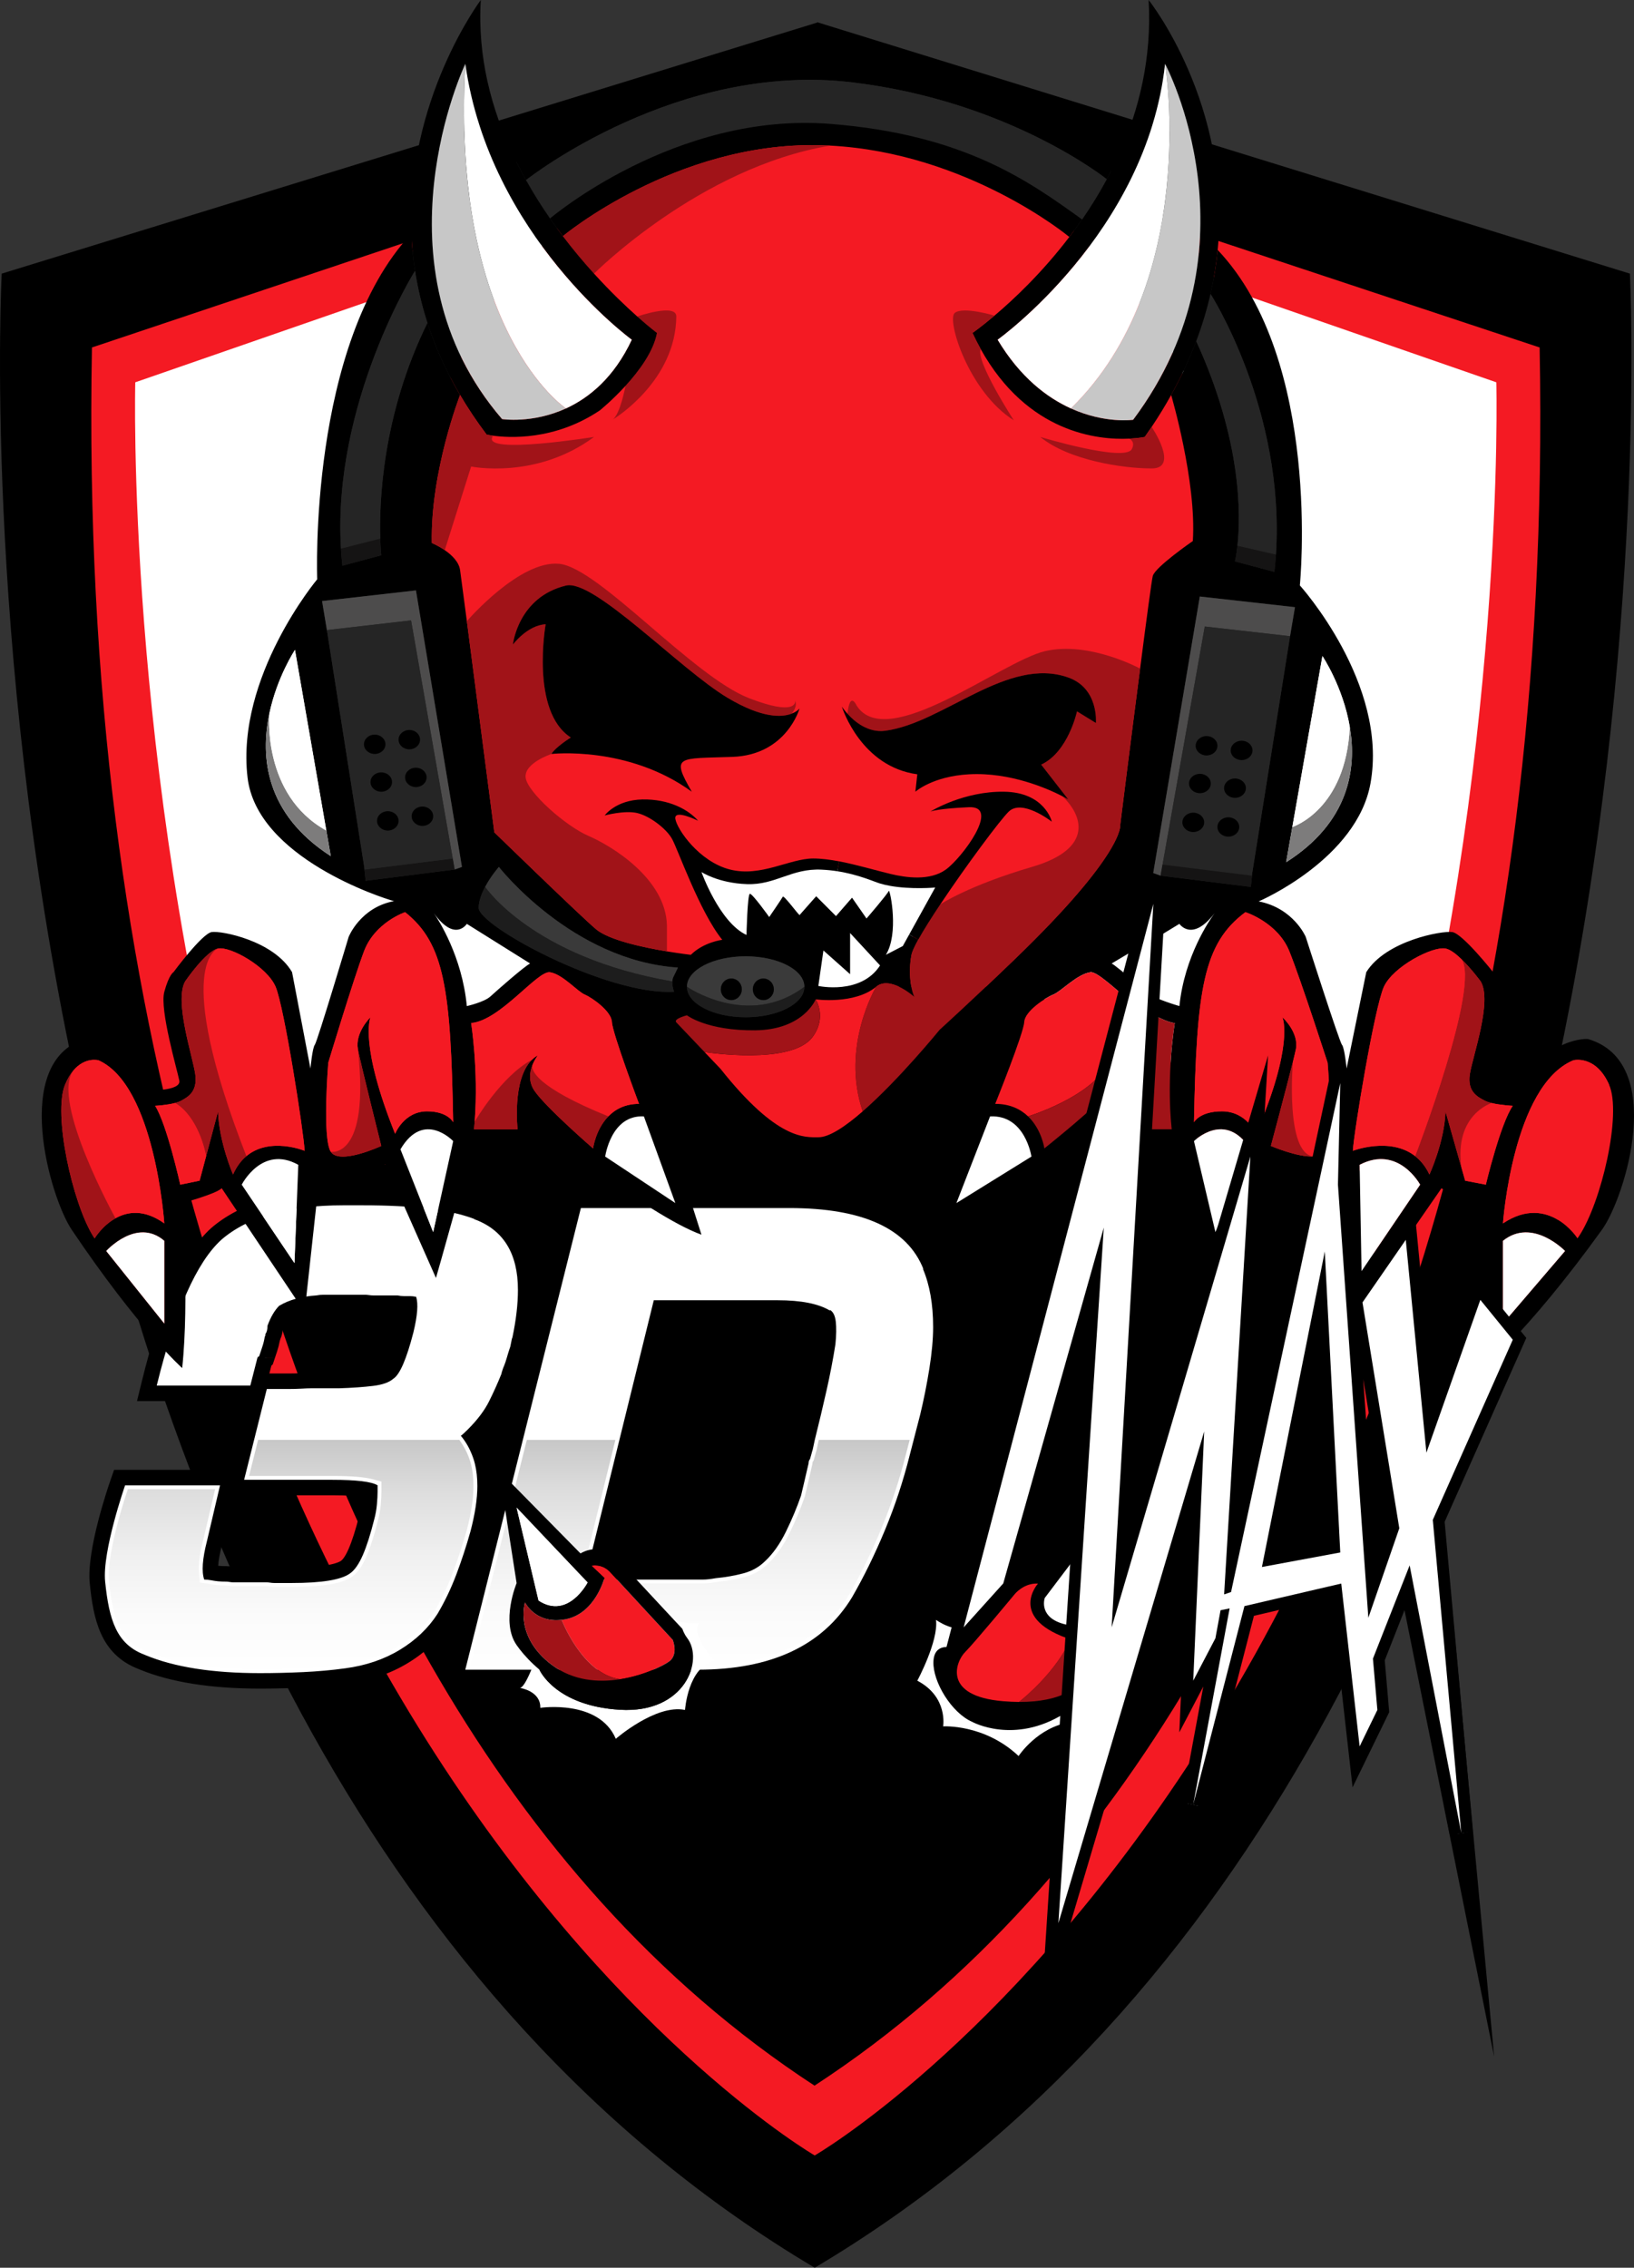 <?xml version="1.0" encoding="utf-8"?>
<svg xmlns="http://www.w3.org/2000/svg" id="Calque_1" style="enable-background:new 0 0 422.06 585.75;" version="1.1" viewBox="0 0 422.06 585.75" x="0px" y="0px">
<rect x="0" y="0" width="422.06" height="585.75" fill="#333333" stroke="none"/>
<style type="text/css">
	.st0{fill:#F41A23;}
	.st1{fill:#FFFFFF;}
	.st2{fill:url(#SVGID_1_);}
	.st3{fill:url(#SVGID_2_);}
	.st4{fill:#252525;}
	.st5{fill:#A11318;}
	.st6{fill:#7D7C7C;}
	.st7{fill:#4D4C4C;}
	.st8{fill:#151414;}
	.st9{fill:#C7C7C7;}
	.st10{fill:#3A3A3A;}
	.st11{fill:#1D1D1D;}
	.st12{fill:none;}
</style>
<path class="st0" d="M191.609,296.812c0,0-34.603-48.195-72.29-72.892S99.559,97.75,99.559,97.75s33.224-70.55,105.81-70.55&#xD;&#xA;	s110.315,67.097,110.315,67.097l2.205,67.533l-34.012,74.04l-56.558,57.886C227.319,293.756,220.716,315.469,191.609,296.812z"/>
<path d="M421,70.68L211.332,5.82l0-0.07l-0.113,0.035l-0.113-0.035l0,0.07L0.439,70.68c0,0-20,378.45,210,515.07&#xD;&#xA;	C440.439,449.13,421,70.68,421,70.68z"/>
<path class="st0" d="M397.687,89.75L210.439,27.677V27.2l-0.716,0.24L209,27.2l0.001,0.482L23.752,89.75&#xD;&#xA;	c-6.687,355,186.687,467,186.687,467S404.374,444.75,397.687,89.75z"/>
<path class="st1" d="M386.5,98.75L211.438,37.999l0.001-0.499l-0.719,0.25L210,37.5l0.001,0.499L34.939,98.75&#xD;&#xA;	c0,0-2.585,97.477,26.029,205.006l97.221-48.886h52.245l0.005,2.661V538.75l0.281-140.609L211,538.75V257.531l0.005-2.661h52.245&#xD;&#xA;	l97.221,48.886C389.085,196.227,386.5,98.75,386.5,98.75z"/>
<path class="st0" d="M214.459,37.61c0,0-48.517-14.527-94.602,48.807s0,124.413,0,124.413l59.159,61.748&#xD;&#xA;	c0,0,24.562,37.666,41.063,19.112s74.37-75.58,74.37-75.58l9-68.4l11.498-13.96C314.947,133.75,308.848,37.706,214.459,37.61z"/>
<path d="M360.471,303.756L263.25,254.87h-52.811H209h-50.811l-97.221,48.886c23.226,87.282,67.007,181.186,149.422,234.961v0.001&#xD;&#xA;	c0,0,0,0,0,0c0.016,0.011,0.032,0.022,0.049,0.032v-0.065C292.855,484.91,337.245,391.038,360.471,303.756z"/>
<path class="st1" d="M178.439,222.71c0,0,5.163,18.107,14.165,19.99s18.835,7.804,17.835,13.51c0,0,15.833,1.437,23.5-11.262&#xD;&#xA;	c7.667-12.699,9.167-17.449,9.167-17.449s-5.5,2.241-13.5-0.171s-17.797-3.999-17.797-3.999S185.606,228.003,178.439,222.71z"/>
<g>
	<path class="st1" d="M243.94,336.122l-3.541-9c-4.46-11.336-16.745-17.084-36.514-17.084h-55.406l-15.495,61.886l-15.361,61.354&#xD;&#xA;		h62.627c19.61,0,33.578-6.601,41.537-19.66c3.112-5.388,6.021-11.325,8.646-17.647c2.63-6.339,4.813-12.95,6.486-19.636&#xD;&#xA;		l1.141-4.411l1.532-5.927c0.954-3.939,1.771-8.026,2.432-12.151c0.664-4.182,1.001-7.905,1.001-11.065&#xD;&#xA;		c0-2.932-0.215-5.679-0.642-8.224L243.94,336.122z M208.003,373.859c-0.125,0.382-0.251,0.822-0.371,1.308&#xD;&#xA;		c-0.073,0.291-0.146,0.556-0.218,0.796c-0.27,0.41-0.502,0.978-0.546,1.738c-0.455,1.937-0.827,3.534-1.113,4.796&#xD;&#xA;		c-0.285,1.251-0.541,2.334-0.768,3.251c-1.023,2.946-2.297,5.98-3.786,9.02c-1.428,2.91-3.079,5.257-4.95,7.019&#xD;&#xA;		c-1.296,1.296-2.86,2.173-4.782,2.68c-2.138,0.563-4.421,0.963-6.787,1.187l-0.086,0.008l-0.085,0.016&#xD;&#xA;		c-1.17,0.214-2.125,0.322-2.839,0.322h-28.013l8.393-34.074l8.393-34.074h30.419c5.644,0,9.842,0.801,12.477,2.381l0.259,0.155&#xD;&#xA;		c0.111,0.238,0.227,0.622,0.294,1.202c0.159,1.378,0.129,3.188-0.087,5.381c-0.585,3.729-1.351,7.702-2.276,11.81&#xD;&#xA;		c-0.956,4.232-1.969,8.492-3.031,12.751c-0.028,0.142-0.054,0.263-0.08,0.395C208.241,372.799,208.101,373.454,208.003,373.859z"/>
	<path class="st1" d="M123.455,396.067c0.605-2.306,1.068-4.499,1.375-6.52c0.31-2.055,0.467-3.979,0.467-5.717&#xD;&#xA;		c0-2.281-0.229-4.357-0.665-6.099c-0.031-0.144-0.626-2.876-2.391-5.809c-0.156-0.26-0.319-0.521-0.494-0.782&#xD;&#xA;		c0.15-0.145,0.308-0.301,0.477-0.469c2.629-2.63,4.608-5.256,5.884-7.806c1.202-2.409,2.301-4.851,3.266-7.258l0.144-0.358v-0.212&#xD;&#xA;		c0.034-0.124,0.089-0.297,0.164-0.519c0.201-0.601,0.303-0.827,0.337-0.896l0.037-0.074l0.031-0.077&#xD;&#xA;		c0.258-0.647,0.519-1.429,0.777-2.325c0.216-0.76,0.432-1.469,0.651-2.126c0.18-0.42,0.322-0.98,0.465-1.829&#xD;&#xA;		c0.103-0.626,0.177-0.854,0.172-0.854l0.113-0.227l0.053-0.254c0.972-4.621,1.464-8.885,1.464-12.673&#xD;&#xA;		c0-7.16-2.04-12.616-6.079-16.304h3.804l-10.212-3.87c-3.579-1.356-7.898-2.323-12.838-2.872&#xD;&#xA;		c-4.852-0.539-10.457-0.813-16.659-0.813h-5.153c-14.525,0-25.547,3.153-32.799,9.405c-6.764,6.14-12.423,18.791-17.302,38.678&#xD;&#xA;		l-0.607,2.477h28.27l2.081-8.134c0.025-0.026,0.426-0.427,0.426-0.427l0.95-2.852c0.287-0.867,0.502-1.719,0.642-2.537&#xD;&#xA;		c0.098-0.225,0.168-0.471,0.21-0.738c0.344-0.658,0.533-1.447,0.573-2.389c0.655-1.701,1.418-3.026,2.272-3.947&#xD;&#xA;		c2.281-1.289,5.131-2.049,8.479-2.26l0.132-0.009l0.13-0.025c0.467-0.093,0.964-0.14,1.477-0.14h10.751&#xD;&#xA;		c0.062,0,0.253,0.007,0.688,0.067c0.499,0.073,0.985,0.11,1.445,0.11h6.028c0.643,0.118,1.274,0.179,1.879,0.179h1.411&#xD;&#xA;		c0.074,1.232-0.08,3.347-0.948,6.916c-2.351,9.089-3.994,10.528-4.299,10.725l-0.132,0.085l-0.118,0.104&#xD;&#xA;		c-0.516,0.46-1.654,1.071-4.154,1.374c-2.382,0.291-5.283,0.495-8.554,0.606h-7.286c-0.617,0-1.44,0.03-2.52,0.094&#xD;&#xA;		c-0.941,0.057-2.007,0.085-3.167,0.085h-7.249l-3.787,15.149l-3.077,12.308h25.308c5.717,0,8.44,0.403,9.728,0.757v0.264&#xD;&#xA;		c0,0.865-0.057,1.941-0.169,3.195c-0.108,1.187-0.327,2.386-0.659,3.605c-0.917,3.662-1.868,6.637-2.825,8.837&#xD;&#xA;		c-1.065,2.439-2.002,3.452-2.642,3.9c-1.063,0.783-4.284,2.098-13.918,2.098h-4.442c-0.249,0-0.493-0.021-0.746-0.064&#xD;&#xA;		c-0.469-0.076-0.936-0.114-1.386-0.114h-8.53c-0.076,0-0.248-0.008-0.563-0.063c-0.472-0.077-0.869-0.115-1.214-0.115&#xD;&#xA;		c-0.771,0-1.42-0.026-1.936-0.079c-0.523-0.052-1.054-0.132-1.59-0.239c-0.174-0.034-0.348-0.064-0.521-0.09&#xD;&#xA;		c-0.137-1.414,0.027-3.753,1.019-7.618l3.953-16.853H30.892l-0.468,1.341c-0.249,0.714-6.089,17.573-5.254,25.741&#xD;&#xA;		c0.869,8.508,2.458,17.099,11.258,20.469l0.453,0.191c7.667,3.166,17.849,4.771,30.262,4.771c3.685,0,7.483-0.091,11.289-0.269&#xD;&#xA;		c3.816-0.179,7.524-0.513,11.011-0.993c5.582-0.743,10.596-2.449,14.904-5.071c4.326-2.633,7.8-5.952,10.366-9.931&#xD;&#xA;		c1.947-3.288,3.642-6.831,5.037-10.531C121.131,403.699,122.375,399.908,123.455,396.067z"/>
</g>
<linearGradient gradientUnits="userSpaceOnUse" id="SVGID_1_" x1="177.841" x2="177.841" y1="433.278" y2="371.924">
	<stop offset="0" style="stop-color:#FFFFFF"/>
	<stop offset="0.269" style="stop-color:#FBFBFB"/>
	<stop offset="0.535" style="stop-color:#EFEFEF"/>
	<stop offset="0.798" style="stop-color:#DCDCDC"/>
	<stop offset="1" style="stop-color:#C7C7C7"/>
</linearGradient>
<path class="st2" d="M180.25,433.278c19.61,0,33.578-6.601,41.537-19.66c3.112-5.388,6.021-11.325,8.646-17.647&#xD;&#xA;	c2.63-6.339,4.813-12.95,6.486-19.636l1.141-4.411h-29.641c-0.178,0.875-0.318,1.53-0.416,1.936&#xD;&#xA;	c-0.125,0.382-0.251,0.822-0.371,1.308c-0.073,0.291-0.146,0.556-0.218,0.796c-0.27,0.41-0.502,0.978-0.546,1.738&#xD;&#xA;	c-0.455,1.937-0.827,3.534-1.113,4.796c-0.285,1.251-0.541,2.334-0.768,3.251c-1.023,2.946-2.297,5.98-3.786,9.02&#xD;&#xA;	c-1.428,2.91-3.079,5.257-4.95,7.019c-1.296,1.296-2.86,2.173-4.782,2.68c-2.138,0.563-4.421,0.963-6.787,1.187l-0.086,0.008&#xD;&#xA;	l-0.085,0.016c-1.17,0.214-2.125,0.322-2.839,0.322h-28.013l8.393-34.074h-29.067l-15.361,61.354H180.25z"/>
<linearGradient gradientUnits="userSpaceOnUse" id="SVGID_2_" x1="75.193" x2="75.193" y1="434.166" y2="371.924">
	<stop offset="0" style="stop-color:#FFFFFF"/>
	<stop offset="0.269" style="stop-color:#FBFBFB"/>
	<stop offset="0.535" style="stop-color:#EFEFEF"/>
	<stop offset="0.798" style="stop-color:#DCDCDC"/>
	<stop offset="1" style="stop-color:#C7C7C7"/>
</linearGradient>
<path class="st3" d="M85.802,384.231c5.717,0,8.44,0.403,9.728,0.757v0.264c0,0.865-0.057,1.941-0.169,3.195&#xD;&#xA;	c-0.108,1.187-0.327,2.386-0.659,3.605c-0.917,3.662-1.868,6.637-2.825,8.837c-1.065,2.439-2.002,3.452-2.642,3.9&#xD;&#xA;	c-1.063,0.783-4.284,2.098-13.918,2.098h-4.442c-0.249,0-0.493-0.021-0.746-0.064c-0.469-0.076-0.936-0.114-1.386-0.114h-8.53&#xD;&#xA;	c-0.076,0-0.248-0.008-0.563-0.063c-0.472-0.077-0.869-0.115-1.214-0.115c-0.771,0-1.42-0.026-1.936-0.079&#xD;&#xA;	c-0.523-0.052-1.054-0.132-1.59-0.239c-0.174-0.034-0.348-0.064-0.521-0.09c-0.137-1.414,0.027-3.753,1.019-7.618l3.953-16.853&#xD;&#xA;	H30.892l-0.468,1.341c-0.249,0.714-6.089,17.573-5.254,25.741c0.869,8.508,2.458,17.099,11.258,20.469l0.453,0.191&#xD;&#xA;	c7.667,3.166,17.849,4.771,30.262,4.771c3.685,0,7.483-0.091,11.289-0.269c3.816-0.179,7.524-0.513,11.011-0.993&#xD;&#xA;	c5.582-0.743,10.596-2.449,14.904-5.071c4.326-2.633,7.8-5.952,10.366-9.931c1.947-3.288,3.642-6.831,5.037-10.531&#xD;&#xA;	c1.383-3.672,2.626-7.463,3.707-11.304c0.605-2.306,1.068-4.499,1.375-6.52c0.31-2.055,0.467-3.979,0.467-5.717&#xD;&#xA;	c0-2.281-0.229-4.357-0.665-6.099c-0.031-0.144-0.626-2.876-2.391-5.809H63.571l-3.077,12.308H85.802z"/>
<polygon points="372.939,392.58 385.939,531.25 362.689,415.437"/>
<g>
	<g>
		<path class="st1" d="M93.798,312.327c6.091,0,11.585,0.267,16.327,0.794c4.689,0.521,8.762,1.428,12.106,2.695l3.172,1.202&#xD;&#xA;			l2.277,2.078c3.385,3.09,5.101,7.83,5.101,14.088c0,3.547-0.462,7.56-1.374,11.932l-0.786,1.572l0.325,0.417&#xD;&#xA;			c-0.094,0.477-0.161,0.667-0.189,0.733l-0.049,0.115l-0.04,0.119c-0.226,0.677-0.452,1.414-0.689,2.246&#xD;&#xA;			c-0.227,0.788-0.451,1.464-0.668,2.012c-0.092,0.189-0.237,0.525-0.475,1.238c-0.098,0.293-0.169,0.521-0.214,0.685l-0.105,0.386&#xD;&#xA;			v0.033c-0.914,2.268-1.954,4.573-3.092,6.853c-1.131,2.262-2.922,4.626-5.319,7.023c-0.156,0.155-0.302,0.3-0.441,0.434&#xD;&#xA;			l-1.809,1.744l1.399,2.087c0.147,0.22,0.283,0.44,0.415,0.658c1.503,2.497,2.021,4.86,2.026,4.882l0.011,0.054l0.013,0.054&#xD;&#xA;			c0.376,1.505,0.575,3.362,0.575,5.371c0,1.588-0.146,3.361-0.433,5.266c-0.29,1.908-0.729,3.988-1.305,6.184&#xD;&#xA;			c-1.052,3.738-2.269,7.45-3.619,11.032c-1.326,3.517-2.935,6.885-4.781,10.011c-2.302,3.552-5.455,6.561-9.374,8.946&#xD;&#xA;			c-3.95,2.404-8.573,3.972-13.754,4.662c-3.394,0.468-7.008,0.794-10.741,0.968c-3.769,0.176-7.52,0.265-11.149,0.265&#xD;&#xA;			c-12.018,0-21.815-1.529-29.094-4.535l-0.453-0.191l-0.047-0.02l-0.048-0.018c-6.538-2.504-8.378-8.486-9.347-17.972&#xD;&#xA;			c-0.591-5.787,2.804-17.7,4.871-23.777h22.549l-3.081,13.138c-0.941,3.674-1.298,6.495-1.091,8.623l0.227,2.339l2.325,0.34&#xD;&#xA;			c0.125,0.018,0.251,0.04,0.365,0.063c0.632,0.127,1.266,0.222,1.875,0.282c0.623,0.064,1.356,0.095,2.241,0.095&#xD;&#xA;			c0.121,0,0.346,0.013,0.701,0.071c0.414,0.072,0.766,0.107,1.076,0.107h8.53c0.292,0,0.597,0.025,0.874,0.07&#xD;&#xA;			c0.421,0.073,0.833,0.109,1.259,0.109h4.442c8.083,0,13.21-0.871,15.67-2.662c1.363-0.967,2.553-2.648,3.641-5.139&#xD;&#xA;			c1.02-2.344,2.022-5.465,2.977-9.276c0.37-1.366,0.62-2.743,0.744-4.096c0.12-1.344,0.181-2.509,0.181-3.463v-0.264v-2.288&#xD;&#xA;			l-2.206-0.605c-2.088-0.573-5.629-0.864-10.522-0.864H64.336l2.145-8.58l3.219-12.877h4.906c1.224,0,2.35-0.03,3.343-0.09&#xD;&#xA;			c1-0.059,1.788-0.089,2.343-0.089h7.286h0.051l0.051-0.002c3.389-0.115,6.354-0.326,8.812-0.626&#xD;&#xA;			c2.626-0.318,4.503-0.994,5.732-2.062c1.212-0.814,3.083-3.051,5.525-12.496c0.796-3.273,1.141-5.899,1.027-7.804l-0.169-2.821&#xD;&#xA;			h-2.826h-1.411c-0.42,0-0.87-0.043-1.337-0.129l-0.269-0.049h-0.273h-6.028c-0.314,0-0.654-0.026-1.03-0.082&#xD;&#xA;			c-0.464-0.065-0.824-0.096-1.102-0.096H83.58c-0.689,0-1.363,0.063-1.994,0.184c-3.774,0.246-7.038,1.133-9.7,2.638l-0.406,0.229&#xD;&#xA;			l-0.317,0.342c-1.115,1.201-2.081,2.853-2.873,4.91l-0.177,0.459l-0.021,0.491c-0.021,0.483-0.102,0.872-0.234,1.126l-0.224,0.443&#xD;&#xA;			l-0.077,0.485l-0.146,0.335l-0.062,0.36c-0.115,0.671-0.294,1.379-0.531,2.095l-0.728,2.185l-0.515,0.546l-0.192,0.752&#xD;&#xA;			l-1.504,5.877H41.765c4.649-18.543,9.91-30.295,16.069-35.907c6.68-5.741,17.046-8.652,30.811-8.652H93.798 M93.798,309.327&#xD;&#xA;			h-5.153c-14.525,0-25.547,3.153-32.799,9.405c-6.764,6.14-12.423,18.791-17.302,38.678l-0.607,2.477h28.27l2.081-8.134&#xD;&#xA;			c0.025-0.026,0.426-0.427,0.426-0.427l0.95-2.852c0.287-0.867,0.502-1.719,0.642-2.537c0.098-0.225,0.168-0.471,0.21-0.738&#xD;&#xA;			c0.344-0.658,0.533-1.447,0.573-2.389c0.655-1.701,1.418-3.026,2.272-3.947c2.281-1.289,5.131-2.049,8.479-2.26l0.132-0.009&#xD;&#xA;			l0.13-0.025c0.467-0.093,0.964-0.14,1.477-0.14h10.751c0.062,0,0.253,0.007,0.688,0.067c0.499,0.073,0.985,0.11,1.445,0.11h6.028&#xD;&#xA;			c0.643,0.118,1.274,0.179,1.879,0.179h1.411c0.074,1.232-0.08,3.347-0.948,6.916c-2.351,9.089-3.994,10.528-4.299,10.725&#xD;&#xA;			l-0.132,0.085l-0.118,0.104c-0.516,0.46-1.654,1.071-4.154,1.374c-2.382,0.291-5.283,0.495-8.554,0.606h-7.286&#xD;&#xA;			c-0.617,0-1.44,0.03-2.52,0.094c-0.941,0.057-2.007,0.085-3.167,0.085h-7.249l-3.787,15.149l-3.077,12.308h25.308&#xD;&#xA;			c5.717,0,8.44,0.403,9.728,0.757v0.264c0,0.865-0.057,1.941-0.169,3.195c-0.108,1.187-0.327,2.386-0.659,3.605&#xD;&#xA;			c-0.917,3.662-1.868,6.637-2.825,8.837c-1.065,2.439-2.002,3.452-2.642,3.9c-1.063,0.783-4.284,2.098-13.918,2.098h-4.442&#xD;&#xA;			c-0.249,0-0.493-0.021-0.746-0.064c-0.469-0.076-0.936-0.114-1.386-0.114h-8.53c-0.076,0-0.248-0.008-0.563-0.063&#xD;&#xA;			c-0.472-0.077-0.869-0.115-1.214-0.115c-0.771,0-1.42-0.026-1.936-0.079c-0.523-0.052-1.054-0.132-1.59-0.239&#xD;&#xA;			c-0.174-0.034-0.348-0.064-0.521-0.09c-0.137-1.414,0.027-3.753,1.019-7.618l3.953-16.853H30.892l-0.468,1.341&#xD;&#xA;			c-0.249,0.714-6.089,17.573-5.254,25.741c0.869,8.508,2.458,17.099,11.258,20.469l0.453,0.191&#xD;&#xA;			c7.667,3.166,17.849,4.771,30.262,4.771c3.685,0,7.483-0.091,11.289-0.269c3.816-0.179,7.524-0.513,11.011-0.993&#xD;&#xA;			c5.582-0.743,10.596-2.449,14.904-5.071c4.326-2.633,7.8-5.952,10.366-9.931c1.947-3.288,3.642-6.831,5.037-10.531&#xD;&#xA;			c1.383-3.672,2.626-7.463,3.707-11.304c0.605-2.306,1.068-4.499,1.376-6.52c0.31-2.055,0.467-3.979,0.467-5.717&#xD;&#xA;			c0-2.281-0.23-4.357-0.665-6.099c-0.031-0.144-0.626-2.876-2.391-5.809c-0.156-0.26-0.319-0.521-0.494-0.782&#xD;&#xA;			c0.15-0.145,0.308-0.301,0.477-0.469c2.629-2.63,4.608-5.256,5.884-7.806c1.202-2.409,2.301-4.851,3.266-7.258l0.144-0.358v-0.212&#xD;&#xA;			c0.034-0.124,0.089-0.297,0.164-0.519c0.201-0.601,0.303-0.827,0.337-0.896l0.037-0.074l0.031-0.077&#xD;&#xA;			c0.258-0.647,0.519-1.429,0.777-2.325c0.216-0.76,0.432-1.469,0.651-2.126c0.18-0.42,0.322-0.98,0.465-1.829&#xD;&#xA;			c0.103-0.626,0.177-0.854,0.172-0.854l0.113-0.227l0.053-0.254c0.972-4.621,1.464-8.885,1.464-12.673&#xD;&#xA;			c0-7.16-2.04-12.616-6.079-16.304h3.804l-10.212-3.87c-3.579-1.356-7.898-2.323-12.838-2.872&#xD;&#xA;			C105.605,309.6,100,309.327,93.798,309.327L93.798,309.327z"/>
	</g>
	<g>
		<path class="st1" d="M203.885,313.038c18.413,0,29.759,5.108,33.722,15.182l1.171,2.975l0.647,3.857&#xD;&#xA;			c0.398,2.375,0.6,4.975,0.6,7.727c0,3.003-0.324,6.568-0.963,10.591c-0.649,4.052-1.451,8.062-2.374,11.875l-1.532,5.927&#xD;&#xA;			l-1.146,4.434c-1.638,6.547-3.774,13.012-6.347,19.214c-2.572,6.194-5.416,12.003-8.455,17.267&#xD;&#xA;			c-7.373,12.07-20.48,18.191-38.957,18.191h-58.784l14.428-57.626l14.926-59.614H203.885 M149.83,408.998h3.829h28.013&#xD;&#xA;			c0.897,0,1.987-0.119,3.333-0.363c2.512-0.24,4.943-0.666,7.228-1.268c2.433-0.641,4.431-1.763,6.106-3.427&#xD;&#xA;			c2.107-1.993,3.976-4.634,5.555-7.852c1.543-3.149,2.864-6.296,3.926-9.355l0.045-0.129l0.033-0.133&#xD;&#xA;			c0.232-0.933,0.492-2.035,0.782-3.311c0.284-1.255,0.654-2.845,1.107-4.772l0.059-0.252l0.015-0.259&#xD;&#xA;			c0.011-0.189,0.053-0.257,0.057-0.264l0.242-0.368l0.126-0.422c0.083-0.279,0.168-0.585,0.256-0.937&#xD;&#xA;			c0.098-0.399,0.202-0.766,0.309-1.092l0.037-0.112l0.028-0.115c0.104-0.429,0.248-1.098,0.44-2.045l0.027-0.131l0.04-0.199&#xD;&#xA;			c1.059-4.246,2.078-8.536,3.031-12.754c0.939-4.171,1.717-8.21,2.313-12.003l0.013-0.085l0.008-0.085&#xD;&#xA;			c0.238-2.404,0.265-4.429,0.082-6.022c-0.096-0.823-0.282-1.537-0.554-2.121l-0.388-0.834l-0.789-0.473l-0.26-0.156&#xD;&#xA;			c-3.151-1.889-7.737-2.808-14.02-2.808h-30.419h-2.351l-0.562,2.283l-8.393,34.074l-8.393,34.074L149.83,408.998 M203.885,310.038&#xD;&#xA;			h-55.406l-15.494,61.886l-15.361,61.354h62.627c19.61,0,33.578-6.601,41.537-19.66c3.112-5.388,6.021-11.325,8.646-17.647&#xD;&#xA;			c2.63-6.339,4.813-12.95,6.486-19.636l1.141-4.411l1.532-5.927c0.954-3.939,1.771-8.026,2.432-12.151&#xD;&#xA;			c0.664-4.182,1.001-7.905,1.001-11.065c0-2.932-0.215-5.679-0.642-8.224l1.557,1.565l-3.541-9&#xD;&#xA;			C235.939,315.786,223.654,310.038,203.885,310.038L203.885,310.038z M153.659,405.998l8.393-34.074l8.393-34.074h30.419&#xD;&#xA;			c5.644,0,9.842,0.801,12.477,2.381l0.259,0.155c0.111,0.238,0.227,0.622,0.294,1.202c0.159,1.378,0.129,3.188-0.087,5.381&#xD;&#xA;			c-0.585,3.729-1.351,7.702-2.276,11.81c-0.956,4.232-1.969,8.492-3.031,12.751c-0.028,0.142-0.054,0.263-0.08,0.395&#xD;&#xA;			c-0.178,0.875-0.318,1.53-0.416,1.936c-0.125,0.382-0.251,0.822-0.371,1.308c-0.073,0.291-0.146,0.556-0.218,0.796&#xD;&#xA;			c-0.27,0.41-0.502,0.978-0.546,1.738c-0.455,1.937-0.827,3.534-1.113,4.796c-0.285,1.251-0.541,2.334-0.768,3.251&#xD;&#xA;			c-1.023,2.946-2.297,5.98-3.786,9.02c-1.428,2.91-3.079,5.257-4.95,7.019c-1.296,1.296-2.86,2.173-4.782,2.68&#xD;&#xA;			c-2.138,0.563-4.421,0.963-6.787,1.187l-0.086,0.008l-0.085,0.016c-1.17,0.214-2.125,0.322-2.839,0.322H153.659L153.659,405.998z"/>
	</g>
</g>
<path d="M93.798,311.327c6.158,0,11.639,0.267,16.438,0.8c4.798,0.533,8.913,1.451,12.35,2.754h-0.178&#xD;&#xA;	c7.58,2.727,11.373,8.828,11.373,18.304c0,3.674-0.475,7.76-1.421,12.262c-0.12,0.239-0.239,0.711-0.356,1.421&#xD;&#xA;	c-0.119,0.711-0.239,1.187-0.355,1.423c-0.239,0.71-0.475,1.482-0.711,2.31c-0.239,0.83-0.475,1.54-0.711,2.132&#xD;&#xA;	c-0.119,0.239-0.266,0.621-0.444,1.154c-0.178,0.534-0.266,0.861-0.266,0.978c-0.95,2.371-2.016,4.74-3.199,7.109&#xD;&#xA;	c-1.185,2.371-3.021,4.797-5.509,7.285c-0.83,0.83-1.422,1.363-1.777,1.6c2.802,3.295,3.643,7.285,3.643,7.285&#xD;&#xA;	c0.414,1.661,0.622,3.554,0.622,5.687c0,1.661-0.15,3.465-0.445,5.42c-0.297,1.956-0.741,4.06-1.332,6.309&#xD;&#xA;	c-1.066,3.792-2.283,7.494-3.643,11.106c-1.363,3.615-2.993,7.02-4.887,10.218c-2.372,3.674-5.598,6.753-9.685,9.241&#xD;&#xA;	c-4.087,2.487-8.797,4.087-14.128,4.797c-3.438,0.473-7.05,0.8-10.84,0.977c-3.793,0.178-7.524,0.267-11.195,0.267&#xD;&#xA;	c-12.203,0-22.035-1.538-29.499-4.62l-0.436-0.185c-7.109-2.723-9.037-8.93-10.049-18.829c-0.799-7.82,5.153-24.879,5.153-24.879&#xD;&#xA;	h24.524l-3.376,14.395c-1.185,4.62-1.421,7.937-0.711,9.95c0.592,0,1.183,0.062,1.777,0.178c0.592,0.119,1.183,0.208,1.777,0.267&#xD;&#xA;	c0.592,0.061,1.302,0.089,2.132,0.089c0.236,0,0.533,0.03,0.889,0.089c0.355,0.061,0.65,0.089,0.888,0.089h8.53&#xD;&#xA;	c0.355,0,0.711,0.03,1.066,0.089c0.356,0.061,0.711,0.089,1.066,0.089h4.443c7.819,0,12.853-0.828,15.105-2.488&#xD;&#xA;	c1.183-0.828,2.279-2.399,3.287-4.709c1.005-2.31,1.983-5.358,2.932-9.152c0.355-1.302,0.591-2.604,0.71-3.909&#xD;&#xA;	c0.117-1.303,0.178-2.427,0.178-3.377v-1.599c-1.541-0.947-5.451-1.421-11.728-1.421H63.055l5.864-23.458c0.591,0,1.391,0,2.399,0&#xD;&#xA;	c1.005,0,2.102,0,3.288,0c1.183,0,2.279-0.028,3.287-0.089c1.005-0.059,1.805-0.089,2.399-0.089h7.286&#xD;&#xA;	c3.434-0.116,6.367-0.324,8.796-0.621c2.427-0.294,4.176-0.917,5.242-1.867c1.658-1.065,3.376-5.034,5.154-11.906&#xD;&#xA;	c1.066-4.382,1.302-7.463,0.711-9.241c-0.594-0.116-1.127-0.177-1.6-0.177c-0.475,0-0.977,0-1.51,0&#xD;&#xA;	c-0.533,0-1.097-0.059-1.688-0.178h-6.22c-0.355,0-0.741-0.028-1.155-0.089c-0.416-0.059-0.741-0.089-0.977-0.089h-8.886&#xD;&#xA;	c-0.594,0-1.216,0-1.866,0c-0.652,0-1.274,0.061-1.866,0.178c-3.793,0.239-6.991,1.127-9.596,2.665&#xD;&#xA;	c-1.185,1.185-2.194,2.905-3.021,5.153c0,0.95-0.177,1.662-0.533,2.132c0,0.356-0.061,0.594-0.177,0.712&#xD;&#xA;	c-0.12,0.831-0.328,1.688-0.622,2.577c-0.297,0.888-0.564,1.688-0.8,2.399c-0.239,0.239-0.355,0.386-0.355,0.445&#xD;&#xA;	c0-0.043,0-0.192,0-0.445l-1.955,7.641H40.487c4.737-19.309,10.307-31.867,16.704-37.674c6.87-5.922,17.354-8.885,31.454-8.885&#xD;&#xA;	H93.798 M66.609,350.689c0,0.009,0,0.013,0,0.013S66.609,350.698,66.609,350.689 M93.798,307.327h-5.154&#xD;&#xA;	c-15.018,0-26.479,3.316-34.066,9.855l-0.039,0.034l-0.038,0.034c-7.068,6.417-12.924,19.397-17.9,39.683l-1.215,4.953h5.1h23.532&#xD;&#xA;	l-4.442,17.767h-2.741H32.312h-2.841l-0.936,2.682c-0.639,1.832-6.22,18.143-5.355,26.603c0.93,9.106,2.665,18.313,12.528,22.132&#xD;&#xA;	l0.374,0.159c7.945,3.281,18.383,4.938,31.061,4.938c3.716,0,7.546-0.091,11.383-0.271c3.87-0.181,7.637-0.52,11.198-1.01&#xD;&#xA;	c5.841-0.778,11.116-2.577,15.662-5.343c4.586-2.792,8.276-6.321,10.966-10.489l0.042-0.065l0.039-0.067&#xD;&#xA;	c2.006-3.389,3.752-7.037,5.187-10.844c1.403-3.727,2.665-7.573,3.751-11.435l0.009-0.033l0.009-0.033&#xD;&#xA;	c0.624-2.374,1.101-4.636,1.418-6.725c0.325-2.16,0.49-4.184,0.49-6.021c0-2.418-0.244-4.636-0.726-6.594&#xD;&#xA;	c-0.129-0.581-0.738-3.044-2.294-5.801c2.467-2.567,4.354-5.144,5.619-7.673c1.228-2.458,2.349-4.951,3.334-7.41l0.287-0.716v-0.3&#xD;&#xA;	c0.018-0.056,0.039-0.118,0.061-0.185c0.162-0.485,0.235-0.646,0.238-0.652l0.076-0.151l0.052-0.135&#xD;&#xA;	c0.286-0.718,0.56-1.538,0.839-2.507c0.213-0.747,0.41-1.395,0.605-1.983c0.228-0.559,0.402-1.241,0.561-2.194&#xD;&#xA;	c0.042-0.252,0.074-0.413,0.095-0.505l0.123-0.246l0.107-0.508c1-4.756,1.507-9.158,1.507-13.084c0-6.296-1.526-10.915-3.786-14.304&#xD;&#xA;	h10.436l-20.428-7.74c-3.739-1.417-8.223-2.422-13.326-2.989C105.756,307.604,100.077,307.327,93.798,307.327L93.798,307.327z&#xD;&#xA;	 M74.632,340.447c1.97-1.045,4.434-1.666,7.333-1.848l0.265-0.017l0.261-0.052c0.341-0.068,0.707-0.102,1.089-0.102h1.866h8.884&#xD;&#xA;	c-0.014,0,0.109,0.006,0.422,0.05c0.57,0.084,1.154,0.128,1.712,0.128h5.855c0.472,0.08,0.939,0.133,1.398,0.159&#xD;&#xA;	c-0.11,1.054-0.35,2.503-0.826,4.463c-1.943,7.507-3.271,9.28-3.544,9.583l-0.156,0.1l-0.235,0.209&#xD;&#xA;	c-0.068,0.061-0.731,0.6-3.062,0.882c-2.303,0.282-5.122,0.481-8.383,0.592h-7.218c-0.666,0-1.527,0.031-2.632,0.096&#xD;&#xA;	c-0.908,0.055-1.933,0.082-3.055,0.082h-3.288h-1.739l0.511-1.999l0.372-0.372l0.298-0.9c0.235-0.708,0.501-1.504,0.796-2.389&#xD;&#xA;	c0.298-0.901,0.526-1.782,0.683-2.635c0.074-0.2,0.138-0.416,0.19-0.648c0.346-0.76,0.559-1.623,0.635-2.581&#xD;&#xA;	C73.628,341.859,74.186,340.986,74.632,340.447L74.632,340.447z M68.347,350.689h2.262c0,0.004,0,0.009,0,0.013l-2.225-0.004&#xD;&#xA;	L68.347,350.689L68.347,350.689z M60.339,386.232h2.716h22.746c3.885,0,6.261,0.191,7.687,0.394&#xD;&#xA;	c-0.027,0.501-0.067,1.051-0.121,1.647c-0.097,1.063-0.294,2.147-0.585,3.212l-0.011,0.041l-0.01,0.041&#xD;&#xA;	c-0.89,3.555-1.805,6.424-2.72,8.528c-1.01,2.314-1.77,2.928-1.913,3.027l-0.041,0.028l-0.04,0.029&#xD;&#xA;	c-0.387,0.285-2.818,1.708-12.732,1.708h-4.443c-0.139,0-0.267-0.01-0.393-0.032c-0.595-0.098-1.173-0.146-1.74-0.146h-8.526&#xD;&#xA;	c0.008,0-0.067-0.006-0.218-0.032c-0.605-0.1-1.108-0.146-1.563-0.146c-0.704,0-1.284-0.023-1.724-0.068&#xD;&#xA;	c-0.114-0.011-0.228-0.024-0.341-0.038c0.075-1.182,0.329-2.907,0.964-5.384l0.01-0.04l0.009-0.04L60.339,386.232L60.339,386.232z"/>
<path d="M203.885,312.038c18.954,0,30.504,5.272,34.652,15.816l-0.177-0.178c1.777,4.148,2.665,9.182,2.665,15.104&#xD;&#xA;	c0,3.082-0.328,6.664-0.977,10.752c-0.653,4.087-1.452,8.086-2.399,11.995l-2.665,10.307c-1.661,6.637-3.793,13.092-6.398,19.37&#xD;&#xA;	c-2.607,6.28-5.45,12.084-8.53,17.414c-7.583,12.44-20.852,18.66-39.806,18.66h-60.065l29.854-119.24H203.885 M151.106,407.998h27.9&#xD;&#xA;	c0.947,0,1.835,0,2.665,0c0.828,0,1.894-0.116,3.199-0.355c2.488-0.235,4.856-0.65,7.108-1.244c2.249-0.592,4.145-1.657,5.687-3.199&#xD;&#xA;	c2.013-1.894,3.79-4.412,5.331-7.552c1.538-3.139,2.843-6.247,3.909-9.33c0.236-0.947,0.502-2.072,0.799-3.377&#xD;&#xA;	c0.294-1.302,0.681-2.959,1.155-4.975c0-0.472,0.117-0.828,0.356-1.066c0.117-0.356,0.236-0.769,0.355-1.244&#xD;&#xA;	c0.117-0.472,0.236-0.888,0.355-1.244c0.117-0.472,0.294-1.302,0.533-2.488c1.066-4.265,2.072-8.499,3.021-12.705&#xD;&#xA;	c0.947-4.204,1.716-8.202,2.31-11.996c0.236-2.369,0.266-4.323,0.089-5.863c-0.178-1.539-0.683-2.547-1.511-3.022v0.178&#xD;&#xA;	c-2.963-1.777-7.463-2.666-13.506-2.666h-31.987L151.106,407.998 M203.885,308.038H150.04h-3.122l-0.758,3.029l-29.854,119.24&#xD;&#xA;	l-1.245,4.972h5.125h60.065c20.357,0,34.898-6.923,43.221-20.578l0.025-0.04l0.024-0.041c3.154-5.459,6.101-11.475,8.761-17.882&#xD;&#xA;	c2.668-6.431,4.883-13.138,6.584-19.933l2.658-10.276l0.008-0.03l0.007-0.03c0.966-3.987,1.794-8.127,2.461-12.305&#xD;&#xA;	c0.682-4.29,1.027-8.119,1.027-11.383c0-0.948-0.022-1.878-0.065-2.789l4.388,4.415l-7.088-18.017&#xD;&#xA;	C237.469,314.213,224.558,308.038,203.885,308.038L203.885,308.038z M172.011,339.85h28.852c6.043,0,9.304,0.964,11.029,1.862&#xD;&#xA;	c0.005,0.034,0.009,0.069,0.013,0.107c0.141,1.223,0.112,2.87-0.085,4.897c-0.578,3.67-1.332,7.581-2.243,11.624&#xD;&#xA;	c-0.951,4.214-1.961,8.458-3,12.614l-0.023,0.09l-0.018,0.091c-0.243,1.21-0.383,1.848-0.462,2.182&#xD;&#xA;	c-0.134,0.417-0.264,0.88-0.388,1.379c-0.039,0.154-0.078,0.304-0.119,0.447c-0.334,0.585-0.605,1.33-0.685,2.257&#xD;&#xA;	c-0.44,1.872-0.801,3.424-1.08,4.658c-0.27,1.185-0.518,2.235-0.736,3.12c-0.991,2.842-2.223,5.771-3.663,8.71&#xD;&#xA;	c-1.321,2.692-2.829,4.845-4.48,6.399l-0.044,0.042l-0.043,0.043c-1.039,1.039-2.308,1.746-3.877,2.159&#xD;&#xA;	c-2.031,0.536-4.206,0.916-6.466,1.13l-0.172,0.016l-0.17,0.031c-1.309,0.239-2.071,0.289-2.48,0.289h-2.665h-22.795L172.011,339.85&#xD;&#xA;	L172.011,339.85z"/>
<path class="st4" d="M209,254.87c0,0-2.308-11.953-20.101-9.87l-11.46,3.011c0,0-21.189-1.049-30.414-12.141&#xD;&#xA;	c-9.225-11.091-21.716-17.12-21.716-17.12l-18.98-82.667c0,0,3.443-60.554,55.11-89.61s108.667,6.277,108.667,6.277&#xD;&#xA;	s41.816,36.553,39.959,60.112s0.974,32.076,0.974,32.076l-5.63,6.218l-12.067,79.23l28.467,1.363l4.145-2.67l11.151-71.997&#xD;&#xA;	l-3.887-5.926c0,0,9.83-77.227-58.975-114.983s-124.035-2.757-124.035-2.757S97.106,52.623,90.106,102.02s-4.667,50.48-4.667,50.48&#xD;&#xA;	l-6.75,4.583l13.27,70.417l10.99,2.887l20.69,8.323c0,0,23.036,17.221,51.47,19.42C175.109,258.13,195.894,274.955,209,254.87z"/>
<g id="Layer_2">
	<path class="st5" d="M415.609,280.13c3.39,7.56-2,30.48-7.73,39.13c-0.14,0.21-0.28,0.42-0.42,0.61c0,0-1.8-2.83-5.02-4.77&#xD;&#xA;		c0,0,0,0,0-0.01C402.749,314.47,415.249,288.68,415.609,280.13z"/>
	<path class="st0" d="M45.189,348.75c0,0-26.131-27.649-27.512-41.423s-4.571-12.45-4.571-12.45s-2.219-23.059,9.724-23.093&#xD;&#xA;		c11.943-0.034,15.107,13.072,15.107,13.072l7.252-2.132l3.25-2.595l-4.333-23.871l1.083-3.509l9.225-10.05l11.22,3.04l7.139,7.76&#xD;&#xA;		l7.663,29.225l11.524-40.08l13.707-9.185l9.395,13.55l4.258,15.74l5.185-3.003l12.435-10.877l7.493,2.246l15.007,11.634&#xD;&#xA;		l7.333,23.745c0,0-9.072-1.796-12.036,12.896l-17.367-12.331l-3.05,6.696l-17.26-1.781c0,0-10.947-6.891-17.45,8.775l-24.68-2.53&#xD;&#xA;		c0,0-10.184-3.778-13.961,9.107l-4.598-2.947l-11.18,6.947V348.75z"/>
	<path class="st0" d="M397.856,276.435l-4.417,8.475c0,0-11-0.4-11.333-4.78s3.163-24.595,3.163-24.595L374.314,242.7l-18.875,8.416&#xD;&#xA;		l-6,29.014l-3.25-3.695c0,0-12.719-39.965-20.235-40.825s-8.065-2.15-8.065-2.15s-14.843,26.073-12.48,58.515l19.045,11.135&#xD;&#xA;		l1.5-4.49l49.445,7.38l9.87,2.038l-1.28,27.811l-1.3-1.01v2.318l8.06,4.712c0,0,24.136-22.633,25.913-34.543&#xD;&#xA;		c1.777-11.91,2.444-27.197,2.444-27.197S410.94,260.787,397.856,276.435z"/>
	<path d="M112.069,235.87c1.14,1.66,7.29,11.1,8.51,24c0,0,4.48-1,6.11-2.5s8.87-7.87,10.25-8.5l-16.36-10.24&#xD;&#xA;		C120.579,238.63,117.529,243.49,112.069,235.87z M88.069,141.71c0.08,1.47,0.21,2.94,0.37,4.41l10.04-2.7c0,0-0.18-1.54-0.26-4.29&#xD;&#xA;		c-0.28-9.18,0.45-31.87,12.18-55.73c1.98,6.1,4.73,12.33,8.44,18.62c0,0-7.69,19.73-7.3,38.23c0,0,1.62,0.67,3.34,1.85&#xD;&#xA;		c1.77,1.22,3.65,2.99,3.96,5.15c0.16,1.1,0.83,6.23,1.75,13.2c2.59,19.81,7.1,54.55,7.1,54.55s22.74,22.1,26.32,25.06&#xD;&#xA;		c3.37,2.79,12.19,4.67,18.26,5.68c3.56,0.59,6.17,0.89,6.17,0.89c3.33-3.3,8.12-3.88,8.12-3.88c-5.87-7.25-11.5-23.5-13-26.12&#xD;&#xA;		c-1.5-2.63-5.74-5.88-9-6.63c-3.24-0.75-8.37,0.63-8.37,0.63s2.87-4,9.75-4.13c6.88-0.13,11.88,2.63,14.38,5.5&#xD;&#xA;		c0,0-6.26-3.13-5.88-0.5c0.38,2.63,6.12,11.08,14.12,13.1c8,2.03,15.38-2.85,21.5-2.85c2.07,0,4.36,0.3,6.71,0.74l-0.49,2.55&#xD;&#xA;		c-1.27-0.2-2.64-0.34-4.09-0.41c-7.75-0.38-11.87,4-19.25,3.74c-7.38-0.24-11.75-3.12-11.75-3.12s4.63,13,11.63,16.25&#xD;&#xA;		c0,0,0.24-10.5,0.87-10.63c0.63-0.12,5,6,5,6s3.25-4.74,3.5-5.24s3.71,4.24,4.33,4.74l4.3-4.87c0,0,3.5,3.5,5.12,5.13l4.14-4.76&#xD;&#xA;		l3.74,5.38c0,0,1.38-1.6,2.78-3.28c1.4-1.69,2.84-3.47,2.96-3.84c0.01-0.02,0.02-0.04,0.03-0.04c0.38,0,2.62,11.09-0.77,16.54&#xD;&#xA;		l4.37-2.26l1.65-2.98l2.36,1.31c-0.97,1.76-1.6,3.13-1.76,3.93c-1,5.11,0.11,9.84,0.74,10.86c-0.3-0.26-6.33-5.55-9.86-2.62&#xD;&#xA;		c-5.62,4.65-15.63,3.26-15.63,3.26s-3.13,7.87-15.63,8c-12.5,0.12-17.62-3.88-17.62-3.88s-3.62,0.91-2.75,1.83l7.28,7.65l4.14,4.35&#xD;&#xA;		c14.69,18.51,21.8,17.67,25.33,17.67c2.78,0,6.98-2.83,11.4-6.69c9.42-8.22,19.88-21.08,19.88-21.08s7.83-7.08,19.14-17.97&#xD;&#xA;		c28.83-27.76,27.49-34.93,27.49-34.93s2.76-22.09,5.14-40.39c1.6-12.37,3.01-23,3.28-23.94c0.67-2.33,10.34-9,10.34-9&#xD;&#xA;		c1-15.33-5.6-37.73-5.6-37.73c2.62-4.71,4.76-9.36,6.47-13.91c11.8,25.77,11.52,44.95,10.65,52.88c-0.29,2.62-0.64,4.01-0.64,4.01&#xD;&#xA;		l10.18,2.71c0.17-1.5,0.3-2.98,0.4-4.46c2.43-37.27-16.9-67.34-16.9-67.34c0.89-3.87,1.49-7.66,1.85-11.34h0.01&#xD;&#xA;		c27.07,28.58,21.22,86.64,21.22,86.64s22.93,25.37,18.24,51.17c-3.52,19.43-28.5,30.33-28.88,30.45&#xD;&#xA;		c9.05,1.76,12.16,9.17,12.16,9.17s8.69,27.13,9.36,27.87c0.67,0.76,1.2,6.13,1.2,6.13l5.08-24.89c5.08-8.14,19.52-10.74,22.2-10.36&#xD;&#xA;		c2.67,0.38,10.56,10.36,10.56,10.36s1.2,0.52,2.54,5.1c1.33,4.58-3.61,20.29-4.15,22.92c-0.53,2.62,7.89,2.5,7.89,2.5&#xD;&#xA;		c7.75-14,18.18-13.26,18.18-13.26c20.45,5.93,9.7,40.88,3.65,49.28c-9.78,13.58-17.71,22.75-23.04,28.39&#xD;&#xA;		c-4.79,5.1-7.48,7.33-7.48,7.33c-0.63-5.46-0.86-11.66-0.88-17.62c-0.07-13.11,0.88-25,0.88-25s-9.31-2.33-10.92-3.83l-9.23,13.33&#xD;&#xA;		l-11.18,16.16l-3.42,4.93l-1.91-23.09l-1.01-12.25l0.6-26.25l-2.93,13.66c0.72-6.85-0.34-18.91-0.34-18.91s-6.85-21.25-9.87-28.76&#xD;&#xA;		c-3.01-7.51-11.36-10.13-11.36-10.13c-10.91,8.12-12.62,19.93-13.29,54.26c0,0,1.47-2.81,7.22-2.81c6.41,0,8.82,5.81,8.82,5.81&#xD;&#xA;		c9.77-22.75,6.95-29.78,6.81-30.11c0.23,0.21,4.27,3.99,3.48,8.21c-0.1,0.52-0.38,1.71-0.77,3.29c-1.74,6.99-5.69,21.74-5.69,21.74&#xD;&#xA;		s6.77,2.93,11.02,2.72c1.31-0.05,2.37-0.4,2.93-1.22c0.1-0.14,0.19-0.31,0.27-0.51l-1.47,6.88h-0.01&#xD;&#xA;		c-3.06-0.54-13.94-3.12-13.94-3.12l-4.85,10.23v0.01l-9.05,19.11c0,0-9.45-30.68-9.72-34.18c0,0-5.05,0.04-9.01,0.04l-0.24-0.01&#xD;&#xA;		l0.25-4.26h8.2c-1.47-14.18,0.8-27.44,0.8-27.44c-1.89-0.15-5.15-1.88-7.18-3.07h-0.01l0.28-4.64c1.74,1.5,8.1,3.33,8.1,3.33&#xD;&#xA;		c1.31-12.88,7.86-22.31,9.09-23.99c-5.83,7.61-9.09,2.75-9.09,2.75l-7.3,4.45l0.57-9.62l-2.8,10.67l-7.97,4.74&#xD;&#xA;		c0.63,0.27,3.62,2.81,5.59,4.35l-1.3,4.97c-3.63-2.99-8.16-7.3-9.77-7.06c-3.47,0.5-7.62,5-9.55,5.74&#xD;&#xA;		c-1.93,0.76-7.43,4.26-7.56,7.13s-7.49,21.13-7.49,21.13c3.88,0,6.59,1.41,8.49,3.23c3.53,3.4,4.21,8.27,4.21,8.27&#xD;&#xA;		s10.07-8,14.98-12.95l-2.26,8.62c-10.26,7.4-31.95,23.02-42.66,26.62c0,0,16.58-48.67,17.24-50.67c0.67-2,1.92-7.5,1.92-7.5&#xD;&#xA;		l-6.66,2.67c0,0-16.99,19.52-17.85,20.5c-12.22,13.96-23.09,14.82-23.09,14.82c-14.57-0.34-21.77-11.68-25.19-14.82&#xD;&#xA;		c-0.92-0.85-16.69-20.5-16.69-20.5l-6.23-2.67c0,0,1.17,5.5,1.79,7.5c0.63,2,16.13,50.67,16.13,50.67&#xD;&#xA;		c-13.92-5-44.25-29.5-44.25-29.5s0.83,6,0,6.33c-0.83,0.33-15.25,0.17-15.25,0.17c-0.25,3.5-9.08,34.18-9.08,34.18l-13-29.35&#xD;&#xA;		c0,0-9.84,2.33-12,2.67c-2.17,0.33-4.84-1.84-4.84-1.84l-4.08,37.34l-21.42-32c-1.5,1.5-10.21,3.83-10.21,3.83s1.88,25.12,0,42.62&#xD;&#xA;		c0,0-11.12-9.87-28.53-35.72c-5.66-8.4-15.71-43.35,3.41-49.28c0,0,9.75-0.74,17,13.26c0,0,7.88,0.12,7.38-2.5&#xD;&#xA;		c-0.5-2.63-5.13-18.34-3.88-22.92c1.25-4.58,2.38-5.1,2.38-5.1s7.37-9.98,9.87-10.36s16,2.22,20.75,10.36l4.75,24.89&#xD;&#xA;		c0,0,0.5-5.37,1.13-6.13c0.62-0.74,8.74-27.87,8.74-27.87s2.99-7.6,11.71-9.24c0.26,0.07,0.27,0.06,0.05-0.01&#xD;&#xA;		c-0.02,0-0.03,0.01-0.05,0.01c-2.95-0.78-35.42-11.2-37.83-31.96c-3.03-26.04,18-51.17,18-51.17s-2.39-60.71,24.32-89.29&#xD;&#xA;		c0.13,3.14,0.43,6.35,0.95,9.62h-0.01C107.199,69.96,85.809,104.12,88.069,141.71z M407.879,319.26&#xD;&#xA;		c5.73-8.65,11.12-31.57,7.73-39.13c-3.47-7.76-9.22-6.26-9.22-6.26c-15.64,6.49-18.18,42.13-18.18,42.13&#xD;&#xA;		c5.99-4.01,10.88-2.93,14.23-0.91c0,0.01,0,0.01,0,0.01c3.22,1.94,5.02,4.77,5.02,4.77&#xD;&#xA;		C407.599,319.68,407.739,319.47,407.879,319.26z M388.209,341.87l16.04-18.74c0,0-8.42-8.76-16.04-2.63V341.87z M390.749,285.63&#xD;&#xA;		c0,0-3.16-0.16-5.48-0.72c-0.62-0.15-1.19-0.33-1.61-0.54c-2-1-4.68-2.37-4.01-6.87s5.88-18.87,2.81-24c0,0-2.39-3.27-4.98-5.76&#xD;&#xA;		c-1.43-1.38-2.92-2.52-4.11-2.74c-3.34-0.63-13.5,4.63-15.91,9.87c-2.41,5.26-7.75,37.5-8.02,42.38c0,0,9.61-3.7,16.09,1.37&#xD;&#xA;		c0,0.01,0,0.01,0,0.01c1.42,1.11,2.7,2.64,3.69,4.74c0,0,3.88-8.37,4.15-16.31l4.12,14.52l0.96,3.39l5.34,1.03&#xD;&#xA;		C383.789,306,387.539,290.25,390.749,285.63z M351.689,328.33l15.13-22.33c0,0-5.59-10.37-15.63-5.13L351.689,328.33z&#xD;&#xA;		 M332.209,222.71c16.23-10.32,18.29-24.04,16.44-34.97c-1.77-10.4-7.07-18.28-7.07-18.28l-7.77,44.15L332.209,222.71z&#xD;&#xA;		 M333.219,164.33l1.27-7.5l-24.58-2.75l-12.03,71.42l1.9,0.68l23.31,2.9l0.4-3.85L333.219,164.33z M313.939,318.25l9.03-21.38&#xD;&#xA;		c-6.42-10.24-14.57-2.12-14.57-2.12L313.939,318.25z M247.039,310.75l19.38-12.01c0,0-1.6-10.87-10.69-10.37L247.039,310.75z&#xD;&#xA;		 M227.319,249.37l-7.74-8.37v10.63l-6.89-6.13l-1.31,9.17C211.379,254.67,222.349,257.06,227.319,249.37z M207.769,254.88&#xD;&#xA;		c0-4.34-6.79-7.87-15.16-7.87c-8.38,0-15.17,3.53-15.17,7.87c0,4.35,6.79,7.87,15.17,7.87&#xD;&#xA;		C200.979,262.75,207.769,259.23,207.769,254.88z M173.939,252.33c0.75-1.5,1.17-2.41,1.17-2.41c-27.42-1.84-46.25-26-46.25-26&#xD;&#xA;		s-2.02,2.29-3.55,5.16c-0.91,1.71-1.64,3.62-1.67,5.38c-0.09,4.72,33.22,22.71,50.47,21.71c0,0-0.53-1.36-0.45-2.67&#xD;&#xA;		C173.679,253.09,173.759,252.68,173.939,252.33z M174.439,310.75l-8.12-22.38c-8.5-0.5-10,10.37-10,10.37L174.439,310.75z&#xD;&#xA;		 M165.059,285.13c0,0-6.87-18.26-7-21.13c-0.12-2.87-5.26-6.37-7.06-7.13c-1.81-0.74-5.68-5.24-8.94-5.74&#xD;&#xA;		c-3.24-0.5-12.87,12.5-20.37,13.12c0,0,1.92,11.97,0.93,25.32c-0.05,0.7-0.11,1.41-0.18,2.12h11.25c0,0-1.47-12.84,3.68-17.93&#xD;&#xA;		c0.01,0,0.01-0.01,0.02-0.01c0.46-0.47,0.98-0.86,1.55-1.17c0,0-0.73,0.9-1.31,2.27c0,0-0.01,0.01-0.02,0.04&#xD;&#xA;		c-0.02,0.03-0.04,0.07-0.05,0.13c-0.03,0.05-0.04,0.11-0.06,0.18c-0.69,1.78-1.03,4.22,0.56,6.55c3,4.38,15.13,14.88,15.13,14.88&#xD;&#xA;		s0.63-4.87,3.94-8.27C158.899,286.54,161.439,285.13,165.059,285.13z M119.319,223.92l-11.88-71.42l-24.25,2.75l1.25,7.5&#xD;&#xA;		l9.59,60.86l0.41,3.89l23-2.9L119.319,223.92z M111.889,318.25l5.17-23.5c0,0-7.62-8.12-13.62,2.12L111.889,318.25z&#xD;&#xA;		 M110.319,287.06c5.37,0,6.74,2.81,6.74,2.81c-0.62-34.33-2.22-46.14-12.42-54.26c0,0-7.81,2.62-10.63,10.13&#xD;&#xA;		c-2.82,7.51-9.22,28.76-9.22,28.76s-1.6,19.5,0.65,23s13.04-1.5,13.04-1.5s-5.55-22.19-6.04-25.03c-0.73-4.21,3.02-7.99,3.25-8.21&#xD;&#xA;		c-0.13,0.33-2.77,7.36,6.37,30.11C102.059,292.87,104.319,287.06,110.319,287.06z M85.439,221.13l-1.15-6.6l-8.1-46.66&#xD;&#xA;		c0,0-4.63,6.98-6.62,16.47C67.209,195.54,68.529,210.24,85.439,221.13z M76.059,326.25l0.99-25.38&#xD;&#xA;		c-9.38-5.24-14.61,5.13-14.61,5.13L76.059,326.25z M78.689,297.25c-0.25-4.88-5.25-37.12-7.5-42.38&#xD;&#xA;		c-2.25-5.24-11.75-10.5-14.87-9.87c-3.13,0.63-8.5,8.5-8.5,8.5c-2.88,5.13,2,19.5,2.62,24s-1.88,5.87-3.75,6.87&#xD;&#xA;		c-0.39,0.21-0.92,0.39-1.5,0.54c-2.17,0.56-5.13,0.72-5.13,0.72c3,4.62,6.5,20.37,6.5,20.37l5-1.03l1.69-6.34v-0.01l3.07-11.56&#xD;&#xA;		c0.24,7.94,3.87,16.31,3.87,16.31c0.93-2.09,2.12-3.63,3.45-4.74C69.699,293.55,78.689,297.25,78.689,297.25z M42.439,341.87V320.5&#xD;&#xA;		c-7.12-6.13-15,2.63-15,2.63L42.439,341.87z M42.439,316c0,0-2.38-35.64-17-42.13c0,0-3.49-0.97-6.54,2.7&#xD;&#xA;		c-0.73,0.89-1.45,2.05-2.08,3.56c-3.18,7.56,1.87,30.48,7.22,39.13c0.13,0.21,0.27,0.42,0.4,0.61c0,0,1.94-3.26,5.39-5.19&#xD;&#xA;		C32.919,312.94,37.229,312.27,42.439,316z"/>
	<path class="st0" d="M415.609,280.13c-0.36,8.55-12.86,34.34-13.17,34.96c-3.35-2.02-8.24-3.1-14.23,0.91&#xD;&#xA;		c0,0,2.54-35.64,18.18-42.13C406.389,273.87,412.139,272.37,415.609,280.13z"/>
	<path class="st1" d="M404.249,323.13l-16.04,18.74V320.5C395.829,314.37,404.249,323.13,404.249,323.13z"/>
	<path class="st0" d="M385.269,284.91c2.32,0.56,5.48,0.72,5.48,0.72c-3.21,4.62-6.96,20.37-6.96,20.37l-5.34-1.03l-0.96-3.39&#xD;&#xA;		C375.529,287.92,385.269,284.91,385.269,284.91z"/>
	<path class="st5" d="M383.659,284.37c0.42,0.21,0.99,0.39,1.61,0.54c0,0-9.74,3.01-7.78,16.67l-4.12-14.52&#xD;&#xA;		c-0.27,7.94-4.15,16.31-4.15,16.31c-0.99-2.1-2.27-3.63-3.69-4.74c0,0,0,0,0-0.01c0.23-0.59,16.91-44.05,11.95-50.88&#xD;&#xA;		c2.59,2.49,4.98,5.76,4.98,5.76c3.07,5.13-2.14,19.5-2.81,24S381.659,283.37,383.659,284.37z"/>
	<path class="st0" d="M377.479,247.74c4.96,6.83-11.72,50.29-11.95,50.88c-6.48-5.07-16.09-1.37-16.09-1.37&#xD;&#xA;		c0.27-4.88,5.61-37.12,8.02-42.38c2.41-5.24,12.57-10.5,15.91-9.87C374.559,245.22,376.049,246.36,377.479,247.74z"/>
	<path class="st1" d="M366.819,306l-15.13,22.33l-0.5-27.46C361.229,295.63,366.819,306,366.819,306z"/>
	<path class="st6" d="M348.649,187.74c1.85,10.93-0.21,24.65-16.44,34.97l1.6-9.1c0,0,13.86-4.37,14.83-25.87H348.649z"/>
	<path class="st1" d="M348.649,187.74h-0.01c-0.97,21.5-14.83,25.87-14.83,25.87l7.77-44.15&#xD;&#xA;		C341.579,169.46,346.879,177.34,348.649,187.74z"/>
	<path class="st0" d="M331.249,262.76c0.14,0.33,2.96,7.36-6.81,30.11c0,0-2.41-5.81-8.82-5.81c-5.75,0-7.22,2.81-7.22,2.81&#xD;&#xA;		c0.67-34.33,2.38-46.14,13.29-54.26c0,0,8.35,2.62,11.36,10.13c3.02,7.51,9.87,28.76,9.87,28.76s1.06,12.06,0.34,18.91l-0.77,3.58&#xD;&#xA;		c-0.08,0.2-0.17,0.37-0.27,0.51c-0.56,0.82-1.62,1.17-2.93,1.22c-7.41-0.72-5.33-24.46-5.33-24.46c0.39-1.58,0.67-2.77,0.77-3.29&#xD;&#xA;		C335.519,266.75,331.479,262.97,331.249,262.76z"/>
	<path class="st5" d="M339.289,298.72c-4.25,0.21-11.02-2.72-11.02-2.72s3.95-14.75,5.69-21.74&#xD;&#xA;		C333.959,274.26,331.879,298,339.289,298.72z"/>
	<polygon class="st7" points="334.489,156.83 333.219,164.33 311.189,161.83 300.289,223.33 300.279,223.33 299.779,226.18 &#xD;&#xA;		297.879,225.5 309.909,154.08"/>
	<path class="st4" d="M323.489,225.23l-0.15,0.95l-23.05-2.85l10.9-61.5l22.03,2.5L323.489,225.23z M320.709,196.33&#xD;&#xA;		c1.55,0,2.81-1.12,2.81-2.5s-1.26-2.5-2.81-2.5c-1.56,0-2.82,1.12-2.82,2.5S319.149,196.33,320.709,196.33z M318.989,206.08&#xD;&#xA;		c1.56,0,2.82-1.12,2.82-2.5s-1.26-2.5-2.82-2.5c-1.55,0-2.81,1.12-2.81,2.5S317.439,206.08,318.989,206.08z M317.279,216.11&#xD;&#xA;		c1.55,0,2.81-1.12,2.81-2.5s-1.26-2.5-2.81-2.5c-1.56,0-2.82,1.12-2.82,2.5S315.719,216.11,317.279,216.11z M311.649,195.13&#xD;&#xA;		c1.55,0,2.81-1.12,2.81-2.5c0-1.38-1.26-2.5-2.81-2.5s-2.81,1.12-2.81,2.5C308.839,194.01,310.099,195.13,311.649,195.13z&#xD;&#xA;		 M309.939,204.88c1.55,0,2.81-1.12,2.81-2.5c0-1.38-1.26-2.5-2.81-2.5c-1.56,0-2.82,1.12-2.82,2.5&#xD;&#xA;		C307.119,203.76,308.379,204.88,309.939,204.88z M308.219,214.91c1.56,0,2.82-1.12,2.82-2.5c0-1.38-1.26-2.5-2.82-2.5&#xD;&#xA;		c-1.55,0-2.81,1.12-2.81,2.5C305.409,213.79,306.669,214.91,308.219,214.91z"/>
	<path class="st4" d="M312.669,75.91c0,0,19.33,30.07,16.9,67.34h-0.01l-9.76-2.24l-0.17-0.02c0.87-7.93,1.15-27.11-10.65-52.88&#xD;&#xA;		C310.549,83.96,311.759,79.89,312.669,75.91z"/>
	<path class="st8" d="M329.559,143.25h0.01c-0.1,1.48-0.23,2.96-0.4,4.46l-10.18-2.71c0,0,0.35-1.39,0.64-4.01l0.17,0.02&#xD;&#xA;		L329.559,143.25z"/>
	<polygon class="st8" points="323.339,226.18 323.489,225.23 323.089,229.08 299.779,226.18 300.279,223.33 300.289,223.33"/>
	<path class="st1" d="M322.969,296.87l-9.03,21.38l-5.54-23.5C308.399,294.75,316.549,286.63,322.969,296.87z"/>
	<path class="st0" d="M173.769,423.58c0,0,1.5,3.67-0.83,5.5c-1.24,0.98-6.43,3.68-12.79,4.67v-0.01&#xD;&#xA;		c-9.73-1.34-15.06-15.33-15.06-15.33c0.33-0.04,0.67-0.09,1.02-0.16c7.66-1.5,10-10.67,10-10.67l-3.34-3.16&#xD;&#xA;		c0,0,2.67-0.67,4.84,1.66C159.769,408.42,173.769,423.58,173.769,423.58z"/>
	<path d="M323.519,193.83c0,1.38-1.26,2.5-2.81,2.5c-1.56,0-2.82-1.12-2.82-2.5s1.26-2.5,2.82-2.5&#xD;&#xA;		C322.259,191.33,323.519,192.45,323.519,193.83z"/>
	<path d="M321.809,203.58c0,1.38-1.26,2.5-2.82,2.5c-1.55,0-2.81-1.12-2.81-2.5s1.26-2.5,2.81-2.5&#xD;&#xA;		C320.549,201.08,321.809,202.2,321.809,203.58z"/>
	<path d="M320.089,213.61c0,1.38-1.26,2.5-2.81,2.5c-1.56,0-2.82-1.12-2.82-2.5s1.26-2.5,2.82-2.5&#xD;&#xA;		C318.829,211.11,320.089,212.23,320.089,213.61z"/>
	<path d="M296.689,0c0,0,21.53,26.93,17.83,64.57c-0.36,3.68-0.96,7.47-1.85,11.34c-0.91,3.98-2.12,8.05-3.69,12.2&#xD;&#xA;		c-1.71,4.55-3.85,9.2-6.47,13.91c-1.51,2.73-3.19,5.48-5.04,8.25c-0.58,0.86-1.17,1.72-1.78,2.59c0,0-1.5,0.33-4,0.44&#xD;&#xA;		c-8.01,0.39-26.28-1.39-38.38-23.14c-0.73-1.31-1.44-2.7-2.12-4.16c0,0,2.22-1.54,5.69-4.47c4.89-4.13,12.26-11.04,19.33-20.33&#xD;&#xA;		c1.11-1.45,2.21-2.95,3.29-4.52c2.22-3.22,4.38-6.69,6.37-10.39c1.1-2.04,2.15-4.15,3.13-6.33&#xD;&#xA;		C294.209,28.42,297.549,14.98,296.689,0z M292.689,108.43c33.5-44.82,8.25-91.93,8.25-91.93c-4.75,43.75-43.25,71.25-43.25,71.25&#xD;&#xA;		c5.84,9.74,12.78,14.97,18.93,17.75C285.469,109.5,292.689,108.43,292.689,108.43z"/>
	<ellipse cx="311.649" cy="192.63" rx="2.81" ry="2.5"/>
	<path d="M312.749,202.38c0,1.38-1.26,2.5-2.81,2.5c-1.56,0-2.82-1.12-2.82-2.5c0-1.38,1.26-2.5,2.82-2.5&#xD;&#xA;		C311.489,199.88,312.749,201,312.749,202.38z"/>
	<path d="M311.039,212.41c0,1.38-1.26,2.5-2.82,2.5c-1.55,0-2.81-1.12-2.81-2.5c0-1.38,1.26-2.5,2.81-2.5&#xD;&#xA;		C309.779,209.91,311.039,211.03,311.039,212.41z"/>
	<path class="st5" d="M302.649,291.69h-8.2l1.81-30.51h0.01c2.03,1.19,5.29,2.92,7.18,3.07&#xD;&#xA;		C303.449,264.25,301.179,277.51,302.649,291.69z"/>
	<path class="st9" d="M276.619,105.5c33.45-32.75,24.32-89,24.32-89s25.25,47.11-8.25,91.93&#xD;&#xA;		C292.689,108.43,285.469,109.5,276.619,105.5z"/>
	<path class="st1" d="M300.939,16.5c0,0,9.13,56.25-24.32,89c-6.15-2.78-13.09-8.01-18.93-17.75&#xD;&#xA;		C257.689,87.75,296.189,60.25,300.939,16.5z"/>
	<path class="st5" d="M297.469,110.27c0,0,7.28,10.73,0,10.73s-21.28-2.03-28.78-8.14c0,0,21.87,6.6,23.66,3.14&#xD;&#xA;		c1.03-1.98-0.66-2.69-0.66-2.69v-0.01c2.5-0.11,4-0.44,4-0.44C296.299,111.99,296.889,111.13,297.469,110.27z"/>
	<path class="st5" d="M236.179,257.49c-0.63-1.02-1.74-5.75-0.74-10.86c0.16-0.8,0.79-2.17,1.76-3.93c1.36-2.45,3.38-5.66,5.68-9.11&#xD;&#xA;		c0,0,7.31-4.88,23.68-9.67c16.37-4.79,12.87-13.62,7.82-18.27c1.01,0.52,1.56,0.85,1.56,0.85l-7-9c7-3.25,9.25-13.75,9.25-13.75&#xD;&#xA;		l4.88,3c0,0,0.81-8.92-7.13-11.75c-15.66-5.58-32.25,11.75-47.25,13.75c-4.45,0.6-7.94-2.33-9.78-4.38&#xD;&#xA;		c0.61-6.04,2.36-2.12,2.36-2.12c7.84,12.25,37.36-11.41,48.67-14.06c11.4-2.66,24.54,4.5,24.54,4.5h0.01&#xD;&#xA;		c-2.38,18.3-5.14,40.39-5.14,40.39s1.34,7.17-27.49,34.93c-11.31,10.89-19.14,17.97-19.14,17.97s-10.46,12.86-19.88,21.08&#xD;&#xA;		c-5.73-16.81,3.48-32.19,3.48-32.19C229.849,251.94,235.879,257.23,236.179,257.49z"/>
	<path class="st0" d="M285.009,272.59c0.1,0.12,0.77,0.91,1.32,2.18l-0.17,0.08c-4.53,8.61-20.61,13.51-20.61,13.51&#xD;&#xA;		c-1.9-1.82-4.61-3.23-8.49-3.23c0,0,7.36-18.26,7.49-21.13s5.63-6.37,7.56-7.13c1.93-0.74,6.08-5.24,9.55-5.74&#xD;&#xA;		c1.61-0.24,6.14,4.07,9.77,7.06l-4.2,16C286.889,273.92,286.059,273.16,285.009,272.59z"/>
	<path class="st5" d="M286.769,275.94l-2.03,7.74c-4.91,4.95-14.98,12.95-14.98,12.95s-0.68-4.87-4.21-8.27&#xD;&#xA;		c0,0,16.08-4.9,20.61-13.51l0.17-0.08C286.489,275.12,286.639,275.52,286.769,275.94z"/>
	<path d="M288.999,39.96c-0.98,2.18-2.03,4.29-3.13,6.33c0,0-25.09-20.17-65.79-25.02c-44.97-5.35-83.12,24.4-84.21,25.25&#xD;&#xA;		c-1.19-2.12-2.32-4.31-3.38-6.57c0.48-0.4,32.33-26.94,81.97-25.45C255.429,15.73,288.999,39.96,288.999,39.96z"/>
	<path d="M275.939,175c7.94,2.83,7.13,11.75,7.13,11.75l-4.88-3c0,0-2.25,10.5-9.25,13.75l7,9c0,0-0.55-0.33-1.56-0.85l-0.01-0.01&#xD;&#xA;		c-3.68-1.89-13.37-6.23-24.1-5.64c-9.41,0.52-13.83,4.5-13.83,4.5l0.5-4.5c-14.43-1.96-19.29-16.83-19.49-17.48&#xD;&#xA;		c0.08,0.12,0.59,0.89,1.46,1.85c1.84,2.05,5.33,4.98,9.78,4.38C243.689,186.75,260.279,169.42,275.939,175z"/>
	<path class="st4" d="M285.869,46.29c-1.99,3.7-4.15,7.17-6.37,10.39c-13.69-9.83-30.31-21.93-65.04-24.68&#xD;&#xA;		c-40.03-3.17-72.39,24.43-72.39,24.43c-2.16-3.1-4.25-6.41-6.2-9.91c1.09-0.85,39.24-30.6,84.21-25.25&#xD;&#xA;		C260.779,26.12,285.869,46.29,285.869,46.29z"/>
	<path d="M279.499,56.68c-1.08,1.57-2.18,3.07-3.29,4.52l-0.27-0.2c0,0-26.01-21.52-61.48-23.39c-1-0.05-2.01-0.09-3.02-0.11&#xD;&#xA;		c-37-0.75-66.05,23.5-66.05,23.5c-1.12-1.46-2.23-2.99-3.32-4.57c0,0,32.36-27.6,72.39-24.43&#xD;&#xA;		C249.189,34.75,265.809,46.85,279.499,56.68z"/>
	<path d="M259.319,204.5c10.45,0.13,12.31,7.51,12.36,7.74c-0.36-0.28-7.71-5.91-11.12-2.61c-2.19,2.11-11.08,14.05-17.68,23.96&#xD;&#xA;		c-2.3,3.45-4.32,6.66-5.68,9.11l-2.36-1.31l6.72-12.14c0,0-6.24,0.56-11.75-0.45c-0.86-0.16-1.71-0.35-2.52-0.6&#xD;&#xA;		c-1.7-0.51-5.49-2.3-11.01-3.16l0.49-2.55c4.59,0.88,9.41,2.33,13.29,3.26c4.01,0.96,10.13,1.83,14.26-1.15&#xD;&#xA;		c4.12-2.97,14.27-16.47,5.95-16.1c-7.81,0.35-9.72,1.04-9.93,1.12C240.839,209.31,249.019,204.37,259.319,204.5z"/>
	<path class="st1" d="M266.419,298.74l-19.38,12.01l8.69-22.38C264.819,287.87,266.419,298.74,266.419,298.74z"/>
	<path class="st5" d="M253.309,90.16c-1.42,3,8.55,18.4,8.55,18.4c-11.65-7.32-17.42-25.98-15.25-27.73&#xD;&#xA;		c2.16-1.75,10.27,0.7,10.27,0.7c-3.47,2.93-5.69,4.47-5.69,4.47C251.869,87.46,252.579,88.85,253.309,90.16z"/>
	<path class="st0" d="M226.319,254.87c0,0-9.21,15.38-3.48,32.19c-4.42,3.86-8.62,6.69-11.4,6.69c-3.53,0-10.64,0.84-25.33-17.67&#xD;&#xA;		l-4.14-4.35c0.57,0.09,22.45,3.45,27.9-3.86c3.82-5.12,0.82-9.74,0.82-9.74S220.699,259.52,226.319,254.87z"/>
	<path class="st5" d="M211.439,37.5c1.01,0.02,2.02,0.06,3.02,0.11c-33.73,5.62-61.02,33.07-61.02,33.07&#xD;&#xA;		c-2.61-2.88-5.34-6.11-8.05-9.68C145.389,61,174.439,36.75,211.439,37.5z"/>
	<path class="st5" d="M210.689,258.13c0,0,3,4.62-0.82,9.74c-5.45,7.31-27.33,3.95-27.9,3.86l-7.28-7.65&#xD;&#xA;		c-0.87-0.92,2.75-1.83,2.75-1.83s5.12,4,17.62,3.88C207.559,266,210.689,258.13,210.689,258.13z"/>
	<path class="st5" d="M205.439,181.13c0.52,1.53-0.81,3.04-0.95,3.2c-0.01,0.01-0.01,0.01-0.01,0.01&#xD;&#xA;		c-2.49,0.96-7.54,1.28-16.54-4.09c-12.32-7.35-34.5-30.75-41.75-29c-12.43,3-13.71,15.25-13.71,15.25s3.71-5,8.46-5.25&#xD;&#xA;		c0,0-4,22.5,6.5,29.25c0,0-4,2.5-5,4.25c0,0-7.08,2.33-6.67,6.08c0.42,3.75,10.25,12.5,16.25,15.09c6,2.58,20,11.08,20.25,23.16&#xD;&#xA;		v6.66c-6.07-1.01-14.89-2.89-18.26-5.68c-3.58-2.96-26.32-25.06-26.32-25.06s-4.51-34.74-7.1-54.55&#xD;&#xA;		c0.4-0.47,13.76-15.8,23.85-14.82c10.25,1,34.5,29.12,49.12,34.74c11.74,4.52,11.94,1.22,11.83,0.59&#xD;&#xA;		C205.399,181,205.419,181.06,205.439,181.13z"/>
	<path d="M204.489,184.33c1.45-0.55,2.03-1.33,2.03-1.33s-3.33,12-17.33,12.5s-16-0.5-10.5,9c-16.5-12-36.25-9.75-36.25-9.75&#xD;&#xA;		c1-1.75,5-4.25,5-4.25c-10.5-6.75-6.5-29.25-6.5-29.25c-4.75,0.25-8.46,5.25-8.46,5.25s1.28-12.25,13.71-15.25&#xD;&#xA;		c7.25-1.75,29.43,21.65,41.75,29c9,5.37,14.05,5.05,16.54,4.09C204.479,184.34,204.479,184.34,204.489,184.33z"/>
	<path class="st10" d="M192.609,247.01c8.37,0,15.16,3.53,15.16,7.87c-14.51,10.95-30.33,0-30.33,0&#xD;&#xA;		C177.439,250.54,184.229,247.01,192.609,247.01z M199.879,255.54c0-1.54-1.22-2.79-2.71-2.79c-1.5,0-2.71,1.25-2.71,2.79&#xD;&#xA;		c0,1.53,1.21,2.78,2.71,2.78C198.659,258.32,199.879,257.07,199.879,255.54z M191.609,255.54c0-1.54-1.21-2.79-2.71-2.79&#xD;&#xA;		s-2.71,1.25-2.71,2.79c0,1.53,1.21,2.78,2.71,2.78S191.609,257.07,191.609,255.54z"/>
	<path class="st11" d="M207.769,254.88c0,4.35-6.79,7.87-15.16,7.87c-8.38,0-15.17-3.52-15.17-7.87&#xD;&#xA;		C177.439,254.88,193.259,265.83,207.769,254.88z"/>
	<path d="M197.169,252.75c1.49,0,2.71,1.25,2.71,2.79c0,1.53-1.22,2.78-2.71,2.78c-1.5,0-2.71-1.25-2.71-2.78&#xD;&#xA;		C194.459,254,195.669,252.75,197.169,252.75z"/>
	<path d="M188.899,252.75c1.5,0,2.71,1.25,2.71,2.79c0,1.53-1.21,2.78-2.71,2.78s-2.71-1.25-2.71-2.78&#xD;&#xA;		C186.189,254,187.399,252.75,188.899,252.75z"/>
	<path class="st1" d="M180.559,419.22c-2.12,3.22,4,9.78,4,9.78c-6.87,1.5-7.62,12.68-7.62,12.68c-7.5-1.58-17.88,7.45-17.88,7.45&#xD;&#xA;		c-4.37-10.26-19.5-8-19.5-8c0.13-4.38-5.24-5.14-5.24-5.14c1.37-0.25,3.47-6.1,3.47-6.1c0.48,0.45,0.99,0.91,1.53,1.36&#xD;&#xA;		c0,0,4.03,9.38,20.83,10.38c16.79,1,21.73-12.81,17.36-18.52c-0.92-1.22-1.24-2.36-1.24-2.36l-2.68-2.87l0.01-0.01&#xD;&#xA;		C175.289,419.69,180.559,419.22,180.559,419.22z"/>
	<path d="M177.509,423.11c4.37,5.71-0.57,19.52-17.36,18.52c-16.8-1-20.83-10.38-20.83-10.38c-0.54-0.45-1.05-0.91-1.53-1.36&#xD;&#xA;		c-1.93-1.82-3.41-3.61-4.35-4.97c-4.17-6,0-16,0-16l-4.5-29l21,21.33c5.5-3.17,9.71,1.64,9.71,1.64l13.94,14.99l2.68,2.87&#xD;&#xA;		C176.269,420.75,176.589,421.89,177.509,423.11z M172.939,429.08c2.33-1.83,0.83-5.5,0.83-5.5s-14-15.16-16.16-17.5&#xD;&#xA;		c-2.17-2.33-4.84-1.66-4.84-1.66l3.34,3.16c0,0-2.34,9.17-10,10.67c-0.35,0.07-0.69,0.12-1.02,0.16c-6.9,0.82-9.48-4.49-9.48-4.49&#xD;&#xA;		s-2.84,8.83,7,16.16c5.48,4.09,11.95,4.54,17.54,3.67C166.509,432.76,171.699,430.06,172.939,429.08z M151.769,408.75l-18.33-19.33&#xD;&#xA;		l5.67,24C146.769,418.42,151.769,408.75,151.769,408.75z"/>
	<path class="st10" d="M175.109,249.92c0,0-0.42,0.91-1.17,2.41c-0.18,0.35-0.26,0.76-0.28,1.17c-36.12-6.2-48.35-24.42-48.35-24.42&#xD;&#xA;		c1.53-2.87,3.55-5.16,3.55-5.16S147.689,248.08,175.109,249.92z"/>
	<path class="st5" d="M164.599,81.75c0,0,10.13-3.5,10.09,0c-0.17,16.49-15.5,26.07-16.45,26.65c1.97-1.41,3.34-8.75,3.34-8.75&#xD;&#xA;		c3.49-3.82,7.23-8.86,8.11-13.65C169.689,86,167.719,84.52,164.599,81.75z"/>
	<path class="st1" d="M166.319,288.37l8.12,22.38l-18.12-12.01C156.319,298.74,157.819,287.87,166.319,288.37z"/>
	<path class="st11" d="M173.659,253.5c-0.08,1.31,0.45,2.67,0.45,2.67c-17.25,1-50.56-16.99-50.47-21.71&#xD;&#xA;		c0.03-1.76,0.76-3.67,1.67-5.38C125.309,229.08,137.539,247.3,173.659,253.5z"/>
	<path d="M132.489,39.95c1.06,2.26,2.19,4.45,3.38,6.57c1.95,3.5,4.04,6.81,6.2,9.91c1.09,1.58,2.2,3.11,3.32,4.57&#xD;&#xA;		c2.71,3.57,5.44,6.8,8.05,9.68c4.28,4.72,8.23,8.46,11.16,11.07c3.12,2.77,5.09,4.25,5.09,4.25c-0.88,4.79-4.62,9.83-8.11,13.65&#xD;&#xA;		c-3.44,3.76-6.64,6.35-6.64,6.35c-11.7,7.87-23.57,7.11-27.71,6.52c-0.99-0.14-1.54-0.27-1.54-0.27&#xD;&#xA;		c-2.58-3.42-4.85-6.83-6.85-10.23c-3.71-6.29-6.46-12.52-8.44-18.62c-1.47-4.56-2.52-9.05-3.19-13.44&#xD;&#xA;		c-0.52-3.27-0.82-6.48-0.95-9.62C104.809,25.8,124.189,0,124.189,0C123.299,14.66,126.929,28.18,132.489,39.95z M146.189,105.5&#xD;&#xA;		c5.99-2.75,12.41-7.96,17-17.75c0,0-36.75-26.75-43-71.25c0,0-24.75,52,9.5,91.75C129.689,108.25,137.489,109.48,146.189,105.5z"/>
	<path class="st0" d="M158.059,264c0.13,2.87,7,21.13,7,21.13c-3.62,0-6.16,1.41-7.93,3.23c-18.95-7.69-19.84-11.97-19.63-13.16&#xD;&#xA;		c0.02-0.07,0.03-0.13,0.06-0.18c0.02-0.04,0.04-0.09,0.05-0.13c0.01-0.02,0.02-0.03,0.02-0.04c0.58-1.37,1.31-2.27,1.31-2.27&#xD;&#xA;		c-0.57,0.31-1.09,0.7-1.55,1.17c-0.01,0-0.01,0.01-0.02,0.01c-7.88,4.18-14.67,15.82-14.67,15.82l-0.08-0.01&#xD;&#xA;		c0.99-13.35-0.93-25.32-0.93-25.32c7.5-0.62,17.13-13.62,20.37-13.12c3.26,0.5,7.13,5,8.94,5.74&#xD;&#xA;		C152.799,257.63,157.939,261.13,158.059,264z"/>
	<path class="st5" d="M160.149,433.74v0.01c-5.59,0.87-12.06,0.42-17.54-3.67c-9.84-7.33-7-16.16-7-16.16s2.58,5.31,9.48,4.49&#xD;&#xA;		C145.089,418.41,150.419,432.4,160.149,433.74z"/>
	<path class="st1" d="M163.189,87.75c-4.59,9.79-11.01,15-17,17.75c0,0-29.78-19.64-26-89C126.439,61,163.189,87.75,163.189,87.75z"/>
	<path class="st5" d="M157.129,288.36c-3.31,3.4-3.94,8.27-3.94,8.27s-12.13-10.5-15.13-14.88c-1.59-2.33-1.25-4.77-0.56-6.55&#xD;&#xA;		C137.289,276.39,138.179,280.67,157.129,288.36z"/>
	<path class="st1" d="M133.439,389.42l18.33,19.33c0,0-5,9.67-12.66,4.67L133.439,389.42z"/>
	<path class="st5" d="M133.689,291.69h-11.25c0.07-0.71,0.13-1.42,0.18-2.12l0.08,0.01c0,0,6.79-11.64,14.67-15.82&#xD;&#xA;		C132.219,278.85,133.689,291.69,133.689,291.69z"/>
	<path class="st5" d="M127.189,112.86c-2.5,4.61,26.25,0,26.25,0c-15,11.11-31.75,7.64-31.75,7.64l-6.81,21.6&#xD;&#xA;		c-1.72-1.18-3.34-1.85-3.34-1.85c-0.39-18.5,7.3-38.23,7.3-38.23c2,3.4,4.27,6.81,6.85,10.23c0,0,0.55,0.13,1.54,0.27&#xD;&#xA;		L127.189,112.86z"/>
	<path class="st9" d="M146.189,105.5c-8.7,3.98-16.5,2.75-16.5,2.75c-34.25-39.75-9.5-91.75-9.5-91.75&#xD;&#xA;		C116.409,85.86,146.189,105.5,146.189,105.5z"/>
	<polygon class="st7" points="107.439,152.5 119.319,223.92 117.439,224.6 116.939,221.75 106.179,160.25 84.439,162.75 &#xD;&#xA;		83.189,155.25"/>
	<polygon class="st8" points="116.939,221.75 117.439,224.6 94.439,227.5 94.029,223.61 94.189,224.6"/>
	<path class="st1" d="M117.059,294.75l-5.17,23.5l-8.45-21.38C109.439,286.63,117.059,294.75,117.059,294.75z"/>
	<path class="st4" d="M94.029,223.61l-9.59-60.86l21.74-2.5l10.76,61.5l-22.75,2.85L94.029,223.61z M109.109,213.33&#xD;&#xA;		c1.53,0,2.78-1.12,2.78-2.5s-1.25-2.5-2.78-2.5s-2.78,1.12-2.78,2.5S107.579,213.33,109.109,213.33z M107.419,203.3&#xD;&#xA;		c1.53,0,2.77-1.12,2.77-2.5c0-1.38-1.24-2.5-2.77-2.5c-1.54,0-2.78,1.12-2.78,2.5C104.639,202.18,105.879,203.3,107.419,203.3z&#xD;&#xA;		 M105.729,193.55c1.53,0,2.77-1.12,2.77-2.5c0-1.38-1.24-2.5-2.77-2.5c-1.54,0-2.78,1.12-2.78,2.5&#xD;&#xA;		C102.949,192.43,104.189,193.55,105.729,193.55z M100.169,214.53c1.54,0,2.78-1.12,2.78-2.5s-1.24-2.5-2.78-2.5&#xD;&#xA;		c-1.53,0-2.78,1.12-2.78,2.5S98.639,214.53,100.169,214.53z M98.479,204.5c1.53,0,2.78-1.12,2.78-2.5s-1.25-2.5-2.78-2.5&#xD;&#xA;		s-2.78,1.12-2.78,2.5S96.949,204.5,98.479,204.5z M96.789,194.75c1.53,0,2.77-1.12,2.77-2.5s-1.24-2.5-2.77-2.5&#xD;&#xA;		c-1.54,0-2.78,1.12-2.78,2.5S95.249,194.75,96.789,194.75z"/>
	<path class="st0" d="M95.689,262.76c-0.23,0.22-3.98,4-3.25,8.21c3.17,28.58-7,26.53-7,26.53c-2.25-3.5-0.65-23-0.65-23&#xD;&#xA;		s6.4-21.25,9.22-28.76c2.82-7.51,10.63-10.13,10.63-10.13c10.2,8.12,11.8,19.93,12.42,54.26c0,0-1.37-2.81-6.74-2.81&#xD;&#xA;		c-6,0-8.26,5.81-8.26,5.81C92.919,270.12,95.559,263.09,95.689,262.76z"/>
	<ellipse cx="109.109" cy="210.83" rx="2.78" ry="2.5"/>
	<path d="M110.189,200.8c0,1.38-1.24,2.5-2.77,2.5c-1.54,0-2.78-1.12-2.78-2.5c0-1.38,1.24-2.5,2.78-2.5&#xD;&#xA;		C108.949,198.3,110.189,199.42,110.189,200.8z"/>
	<path d="M108.499,191.05c0,1.38-1.24,2.5-2.77,2.5c-1.54,0-2.78-1.12-2.78-2.5c0-1.38,1.24-2.5,2.78-2.5&#xD;&#xA;		C107.259,188.55,108.499,189.67,108.499,191.05z"/>
	<path class="st4" d="M107.209,69.96c0.67,4.39,1.72,8.88,3.19,13.44c-11.73,23.86-12.46,46.55-12.18,55.73l-10.15,2.58&#xD;&#xA;		c-2.26-37.59,19.13-71.75,19.13-71.75H107.209z"/>
	<path d="M102.949,212.03c0,1.38-1.24,2.5-2.78,2.5c-1.53,0-2.78-1.12-2.78-2.5s1.25-2.5,2.78-2.5&#xD;&#xA;		C101.709,209.53,102.949,210.65,102.949,212.03z"/>
	<ellipse cx="98.479" cy="202" rx="2.78" ry="2.5"/>
	<path d="M99.559,192.25c0,1.38-1.24,2.5-2.77,2.5c-1.54,0-2.78-1.12-2.78-2.5s1.24-2.5,2.78-2.5&#xD;&#xA;		C98.319,189.75,99.559,190.87,99.559,192.25z"/>
	<path class="st8" d="M98.479,143.42l-10.04,2.7c-0.16-1.47-0.29-2.94-0.37-4.41l10.15-2.58&#xD;&#xA;		C98.299,141.88,98.479,143.42,98.479,143.42z"/>
	<path class="st5" d="M92.439,270.97c0.49,2.84,6.04,25.03,6.04,25.03s-10.79,5-13.04,1.5C85.439,297.5,95.609,299.55,92.439,270.97&#xD;&#xA;		z"/>
	<path class="st6" d="M84.289,214.53l1.15,6.6c-16.91-10.89-18.23-25.59-15.87-36.79C69.569,184.34,67.599,205.3,84.289,214.53z"/>
	<path class="st1" d="M76.189,167.87l8.1,46.66c-16.69-9.23-14.72-30.19-14.72-30.19C71.559,174.85,76.189,167.87,76.189,167.87z"/>
	<path class="st1" d="M77.049,300.87l-0.99,25.38L62.439,306C62.439,306,67.669,295.63,77.049,300.87z"/>
	<path class="st0" d="M71.189,254.87c2.25,5.26,7.25,37.5,7.5,42.38c0,0-8.99-3.7-15.05,1.38c-19.46-49.95-7.32-53.63-7.32-53.63&#xD;&#xA;		C59.439,244.37,68.939,249.63,71.189,254.87z"/>
	<path class="st5" d="M63.639,298.63c-1.33,1.11-2.52,2.65-3.45,4.74c0,0-3.63-8.37-3.87-16.31l-3.07,11.56&#xD;&#xA;		c-2.36-11.11-8.06-13.71-8.06-13.71c0.58-0.15,1.11-0.33,1.5-0.54c1.87-1,4.37-2.37,3.75-6.87s-5.5-18.87-2.62-24&#xD;&#xA;		c0,0,5.37-7.87,8.5-8.5C56.319,245,44.179,248.68,63.639,298.63z"/>
	<path class="st0" d="M53.249,298.62v0.01l-1.69,6.34l-5,1.03c0,0-3.5-15.75-6.5-20.37c0,0,2.96-0.16,5.13-0.72&#xD;&#xA;		C45.189,284.91,50.889,287.51,53.249,298.62z"/>
	<path class="st1" d="M42.439,320.5v21.37l-15-18.74C27.439,323.13,35.319,314.37,42.439,320.5z"/>
	<path class="st0" d="M18.909,276.58l-0.01-0.01c3.05-3.67,6.54-2.7,6.54-2.7c14.62,6.49,17,42.13,17,42.13&#xD;&#xA;		c-5.21-3.73-9.52-3.06-12.61-1.32C29.829,314.68,13.079,284.38,18.909,276.58z"/>
	<path class="st5" d="M29.829,314.68c-3.45,1.93-5.39,5.19-5.39,5.19c-0.13-0.19-0.27-0.4-0.4-0.61&#xD;&#xA;		c-5.35-8.65-10.4-31.57-7.22-39.13c0.63-1.51,1.35-2.67,2.08-3.56l0.01,0.01C13.079,284.38,29.829,314.68,29.829,314.68z"/>
	<path d="M263.209,439.61c11.2,0.05,14.73-4.03,14.73-4.03c11.5-10.33,7.5-17.17,7.5-17.17c-0.35,4.08-5.53,5.65-8.93,4.97&#xD;&#xA;		c-0.38-0.07-0.74-0.17-1.07-0.3c-15-5.5-7.33-14.04-7.33-14.04c-3.67-0.21-6,2.71-6,2.71s-10.5,12.67-12.84,15&#xD;&#xA;		c-2.33,2.33-6.03,11.34,9.84,12.67C260.579,439.54,261.949,439.6,263.209,439.61z M260.129,409.01l0.01-0.01&#xD;&#xA;		c2.05-1.79,2.96-2.13,2.96-2.13s2.89-2.71,7.34-1.74l10.46-12.55l7.16-8.58l-1.95,29.13c0,0,1.1,0.5,2.04,1.55&#xD;&#xA;		c0.67,0.76,1.27,1.82,1.29,3.19c0.05,3.32,0.95,8.93-5.78,17.32c-0.63,0.78-1.32,1.59-2.09,2.42c-1.63,1.77-4.72,3.77-6.63,4.97&#xD;&#xA;		c-13,8.17-23.83,2.17-23.83,2.17c-5.34-2.33-10.17-10.33-10.01-15.5c0.17-5.17,4.96-3.62,4.96-3.62c1.37-1.89,2.65-3.6,3.83-5.13&#xD;&#xA;		c0.03-0.04,0.05-0.07,0.08-0.1C254.719,414.26,258.029,410.87,260.129,409.01z M281.769,416.58l3.34-24l-15.25,20.17&#xD;&#xA;		c0,0-1.59,4.5,4.08,6.47C280.309,421.44,281.769,416.58,281.769,416.58z"/>
	<path class="st5" d="M285.439,418.41c0,0,4,6.84-7.5,17.17c0,0-3.53,4.08-14.73,4.03c1.07-0.84,9.67-7.82,13.3-16.23&#xD;&#xA;		C279.909,424.06,285.089,422.49,285.439,418.41z"/>
	<path class="st1" d="M283.659,435.19c0.08,2.28,2.45,4.41,2.45,4.41c-3.16,0.02-5.34,5.15-5.34,5.15&#xD;&#xA;		c-1.47-0.15-2.86-0.11-4.16,0.07c-8.6,1.21-13.51,8.76-13.51,8.76c-8.84-8.33-19.49-7.66-19.49-7.66s1.33-7.61-6.67-11.8&#xD;&#xA;		c0,0,5.5-10.22,4.83-15.71c0,0,4.34,3.17,8.1,2.07l0.02,0.02c-1.18,1.53-2.46,3.24-3.83,5.13c0,0-4.79-1.55-4.96,3.62&#xD;&#xA;		c-0.16,5.17,4.67,13.17,10.01,15.5c0,0,10.83,6,23.83-2.17c1.91-1.2,5-3.2,6.63-4.97C282.339,436.78,283.029,435.97,283.659,435.19&#xD;&#xA;		z"/>
	<path class="st1" d="M285.109,392.58l-3.34,24c0,0-1.46,4.86-7.83,2.64c-5.67-1.97-4.08-6.47-4.08-6.47L285.109,392.58z"/>
	<path class="st0" d="M275.439,423.08c0.33,0.13,0.69,0.23,1.07,0.3c-3.63,8.41-12.23,15.39-13.3,16.23&#xD;&#xA;		c-1.26-0.01-2.63-0.07-4.1-0.19c-15.87-1.33-12.17-10.34-9.84-12.67c2.34-2.33,12.84-15,12.84-15s2.33-2.92,6-2.71&#xD;&#xA;		C268.109,409.04,260.439,417.58,275.439,423.08z"/>
</g>
<g>
	<path class="st1" d="M282.686,331.175l-22.198,78.569l-14.594,16.19l50.563-192.855l2.948,0.467l-10.019,173.867l35.868-121.736&#xD;&#xA;		l-7.029,117.242l26.496-123.484l2.967,0.349l-0.599,26.181l7.331,104.479l5.477-15.826l-9.547-58.563l13.855-20.027l5.072,52.311&#xD;&#xA;		l12.565-35.609l10.648,13.089l-20.874,47.015l7.314,80.452l-2.967,0.42l-12.353-64.021l-7.46,18.958l1.146,13.322l-7.021,14.411&#xD;&#xA;		l-5.141-45.502l-22.473,5.231l-13.004,50.351l-2.927-0.648l7.376-39.736l-7.696,14.72l2.59-58.9L271.01,510.017L282.686,331.175z&#xD;&#xA;		 M327.858,402.872l16.766-3.107l-3.314-64.42L327.858,402.872z"/>
	<path d="M297.909,233.46l-10.77,186.89l35.83-121.607l-6.78,113.087l1.79-0.61l28.21-131.47l-0.6,26.25l7.85,111.87l8-23.12&#xD;&#xA;		l-9.51-58.34l11.18-16.16l5.33,54.975l13.93-39.475l8.38,10.3l-20.66,46.53l7.35,80.84l-13.33-69.09l-9.48,24.09l1.14,13.26&#xD;&#xA;		l-4.58,9.4l-4.75-42.05l-25,5.82l-13.23,51.23l9.4-50.64l-2.34,0.48l-1.33,7.24l-5.73,10.96l2.83-64.37l-37.66,127l11.73-179.67&#xD;&#xA;		L259.139,409l-10.23,11.35L297.909,233.46 M325.954,404.75l20.235-3.75l-4-77.75L325.954,404.75 M295.007,232.699l-49,186.89&#xD;&#xA;		l-3.128,11.932l8.259-9.163l10.23-11.35l0.468-0.52l0.19-0.673l18.236-64.547l-9.877,151.285l-1.745,26.727l7.615-25.679&#xD;&#xA;		l30.714-103.574l-1.757,39.96l-0.592,13.473l6.193-11.846l-5.553,29.918l5.854,1.298l12.776-49.47l19.947-4.644l4.372,38.701&#xD;&#xA;		l1.158,10.253l4.52-9.276l4.58-9.4l0.363-0.745l-0.071-0.826l-1.08-12.559l5.441-13.827l11.374,58.951l5.933-0.84l-7.279-80.063&#xD;&#xA;		l20.344-45.817l0.747-1.683l-1.162-1.428l-8.38-10.3l-3.376-4.149l-1.78,5.044l-9.422,26.701l-4.023-41.492l-0.791-8.156&#xD;&#xA;		l-4.662,6.739l-10.137,14.653l-1.913-27.267l0.597-26.111l-5.932-0.698l-22.35,104.158l5.057-84.356l1.578-26.312l-7.45,25.285&#xD;&#xA;		l-28.456,96.58l9.269-160.843L295.007,232.699L295.007,232.699z M329.762,400.993l10.668-53.554l2.628,51.09L329.762,400.993&#xD;&#xA;		L329.762,400.993z M355.404,403.017l-3.282-46.778l6.235,38.246L355.404,403.017L355.404,403.017z"/>
</g>
<polygon class="st1" points="206.519,235.618 211.333,230.188 210.374,225.156 209.538,225.156"/>
<polygon points="328.269,402.138 343.51,400.083 341.229,336.417"/>
<path class="st12" d="M211.53,358.778c0.925-4.107,1.69-8.08,2.276-11.81c0.217-2.192,0.246-4.003,0.087-5.381&#xD;&#xA;	c-0.067-0.58-0.183-0.964-0.294-1.202l-0.259-0.155c-2.635-1.58-6.833-2.381-12.477-2.381h-30.419l-8.393,34.074h46.367&#xD;&#xA;	c0.027-0.131,0.052-0.253,0.08-0.395C209.562,367.271,210.574,363.011,211.53,358.778z"/>
</svg>